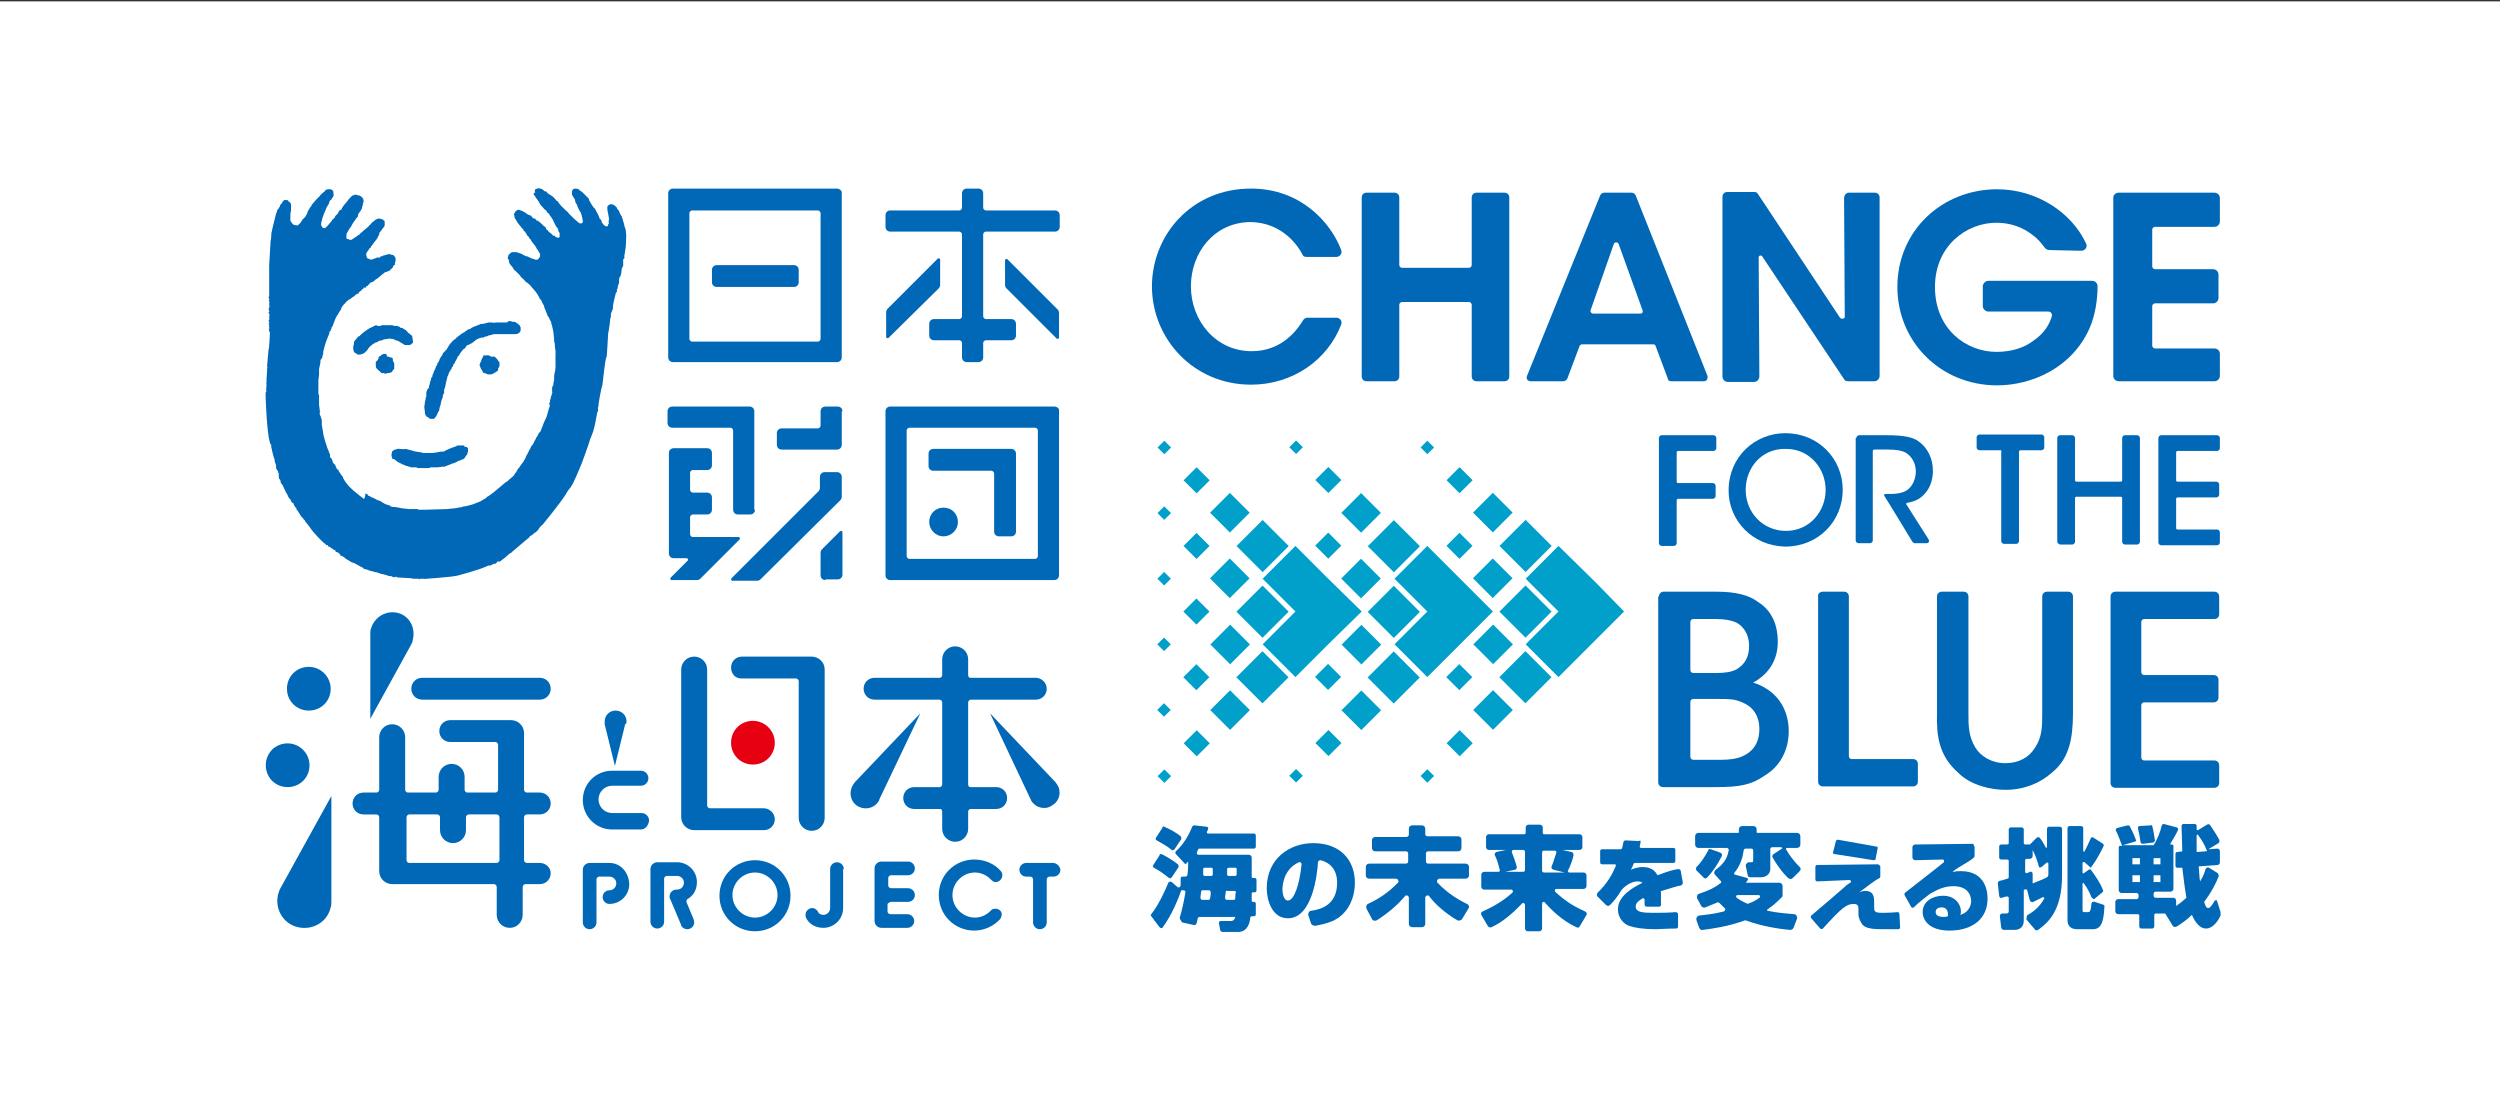 <?xml version="1.0" encoding="utf-8"?>
<!-- Generator: Adobe Illustrator 26.2.1, SVG Export Plug-In . SVG Version: 6.00 Build 0)  -->
<svg version="1.1" xmlns="http://www.w3.org/2000/svg" xmlns:xlink="http://www.w3.org/1999/xlink" x="0px" y="0px"
	 viewBox="0 0 365.9 162.2" style="enable-background:new 0 0 365.9 162.2;" xml:space="preserve">
<rect x="0" y="0" width="365.9" height="162.2" fill="#333333" stroke="none"/>
<style type="text/css">
	.st0{fill:#FFFFFF;}
	.st1{fill:#0068B7;}
	.st2{fill:#E60012;}
	.st3{fill:#00A0CA;}
</style>
<g id="レイヤー_2">
	<rect x="-0.9" y="0.2" class="st0" width="367.8" height="162.9"/>
</g>
<g id="レイヤー_1">
	<g>
		<g>
			<g>
				<g>
					<path class="st1" d="M42,29.3c0,0-0.3-0.1-0.4,0c-0.1,0-0.1,0.1-0.1,0.1s0,0-0.1,0.1c-0.1,0-0.1,0.2-0.1,0.2
						c0,0-0.1,0.1-0.1,0.1L41,30c0,0,0,0,0,0.1c0,0,0,0.1-0.1,0.2c0,0-0.2,0.4-0.3,0.4c0,0.1-0.2,0.6-0.2,0.6c0,0.1-0.1,0.3-0.1,0.4
						c0,0.1-0.5,1.9-0.5,2.1c0,0.1-0.1,0.2-0.1,0.7c0,0.5-0.1,0.7-0.1,0.8c0,0.1-0.2,3.3-0.2,3.5c0,0.2,0,0.3,0,0.4
						c0,0.1,0,0.3,0,0.5c0,0.2,0,3.5,0,3.6c0,0.1-0.2,0.3,0,0.4c0,0,0,0,0,0.1c0,0.1-0.1,0.2,0,0.2c0,0,0,0.1,0,0.1c0,0,0,0.1,0,0.1
						c0.1,0,0,0.1,0,0.2c0,0.1,0,0.1,0,0.2c0,0,0.1,0.3,0,0.4c-0.1,0.1-0.1,0.4,0,0.5c0.1,0.1,0,0.1,0,0.1c0,0-0.2,0.1,0,0.3
						c0.1,0.2,0,0.5,0,0.5s-0.1,0,0,0.1c0.1,0.1,0,0.2,0,0.2c0,0.1,0,0.1,0,0.1c0,0-0.2,0.1,0,0.3c0,0,0,0.2,0,0.2
						c0,0-0.2,0.2,0,0.2c0,0,0,0.1,0,0.2c0,0.1-0.1,0.1,0,0.2c0,0,0.1,0.1,0,0.2c-0.1,0.1-0.1,0.2,0,0.2c0,0,0,0.1,0,0.1
						s-0.1,0.1,0.1,0.2c0,0,0,0.1,0,0.3c0,0.1-0.1,2.2-0.2,2.3c0,0.1-0.2,2.1-0.2,2.3c0,0.2,0,0.2,0,0.2s0.1,0.1,0,0.2l0,0.2
						L39,55.7c0,0,0.1,0.1,0,0.2c0,0.1-0.1,0.2,0,0.2l0,0.5l0,0.1c0,0-0.2,0.1,0,0.2l0,0.1c0,0-0.2,0.1,0,0.2c0,0,0,0.2-0.1,0.2
						c-0.1,0,0.1,3.2,0.1,3.2s0.2,3.7,0.6,4.4c0,0,0,0.1,0.1,0.1c0,0,0,0.2,0,0.3c0,0.1,0.3,1.4,0.5,1.9l0,0.2c0,0,0,0.1,0.1,0.3
						c0,0,0.1,0.2,0.1,0.4c0,0.2,0,0.4,0.1,0.5c0.1,0.1,0.1,0.2,0.2,0.3c0,0.1-0.1,0.2,0.1,0.2c0,0,0,0.3,0,0.5c0,0.2,0,0.4,0.2,0.5
						c0.1,0.1,0,0.4,0.2,0.6c0.2,0.2,0.2,0.3,0.3,0.5c0.1,0.2,0.4,0.9,0.5,1c0.1,0.1,0.1,0.2,0.1,0.2s0,0.1,0.1,0.2
						c0,0.1,0.3,0.4,0.3,0.4c0.1,0.1,0,0.2,0.1,0.2c0.1,0.1,0,0.2,0.1,0.2c0,0,0,0.1,0.1,0.1c0.1,0,0.1,0,0.1,0s0.1,0.2,0.1,0.2
						c0,0,0,0.2,0.1,0.2c0,0,0.1,0.3,0.2,0.3c0,0,0.1,0.1,0.1,0.2c0,0,0,0.2,0.1,0.2c0.1,0,0.1,0.1,0.1,0.1s0.5,0.9,0.7,1
						c0.2,0.2,0.1,0.1,0.1,0.1s0,0.2,0.2,0.2c0,0,0,0.1,0,0.1c0,0,0.2,0.3,0.2,0.3s0.1,0,0.1,0.1c0,0,0.5,0.6,0.6,0.8
						c0.1,0.2,1.6,1.9,2.1,2.2c0,0,0.1,0.1,0.1,0.1c0,0.1,0.2,0.1,0.2,0.1s0.1-0.1,0.1,0c0,0.2,0.1,0.2,0.1,0.2l0.1,0
						c0,0,0.4,0.3,0.4,0.3c0.1,0,0.2,0.1,0.2,0.1c0,0.1,0.1,0.1,0.2,0.1c0.1,0,0.1,0.2,0.1,0.2s0.1,0.1,0.2,0.1
						c0.1,0,0.4,0.2,0.4,0.3c0.1,0,0.1,0,0.1,0.1c0,0,0,0.1,0,0.1c0,0,0.3,0.1,0.3,0.1c0,0,0.4,0.2,0.4,0.3c0.1,0.1,0.2,0.1,0.2,0.1
						c0,0,0.1,0.1,0.1,0.1c0,0,0.4,0.2,0.5,0.3c0.1,0.1,0.3,0.1,0.5,0.2c0.2,0.1,0.4,0.2,0.4,0.2c0,0,0.1,0.1,0.2,0.1
						c0,0,0.1,0,0.1,0.1c0.1,0,0.2,0.1,0.2,0.1s0.3,0.1,0.4,0.2c0.1,0.1,0.2,0.2,0.3,0.2c0.1,0,0.2,0,0.2,0c0,0.1,0.3,0.1,0.3,0.1
						c0,0,0,0.1,0.1,0.1c0.1,0,0.1,0,0.1,0s0.2,0.1,0.3,0.1c0.2,0,0.3,0,0.3,0.1c0,0.1,0.1,0,0.2,0c0.1,0,0.7,0.2,0.9,0.3
						c0.2,0,0.9,0.2,1.1,0.3c0.2,0,0.4,0,0.5,0.1c0.1,0,0.2,0.1,0.3,0.1c0.1,0,0.1-0.1,0.2-0.1c0.1,0,0.1,0,0.2,0.1
						c0.1,0,1.3,0.1,1.7,0.1c0.4,0,0.6,0.1,0.7,0.1c0.1,0,0.1,0,0.2,0c0.1,0,0.6,0,0.6,0s0,0.2,0.2,0c0,0,0,0,0.1,0
						c0.1,0,0.4,0,0.5,0c0,0,0.1,0.1,0.2,0c0,0,0.1,0,0.2,0c0,0,1.1-0.1,1.3-0.1c0.2,0,1.9-0.2,2.1-0.2c0,0,0.9-0.1,1.2-0.2
						c0.3-0.1,3.1-0.8,4.3-1.4c0,0,0.1-0.1,0.2,0c0.1,0,0.3-0.1,0.7-0.3c0,0,0.1,0,0.2,0c0.1,0,0.2-0.2,0.3-0.3c0-0.1,0.2,0,0.3,0
						c0.1,0,0.4-0.3,0.4-0.3s0.2-0.1,0.3-0.2c0.1-0.1,0.7-0.6,0.8-0.7c0,0,0.3-0.1,0.3-0.2l2.6-2.2c0,0,0-0.2,0.2-0.2
						c0.1,0,0.5-0.4,0.5-0.4c0.1,0,0.6-0.4,0.7-0.7c0,0,0.4-0.5,0.5-0.5c0.1-0.1,2.6-3.2,3.3-4.3c0,0,0.2-0.3,0.3-0.5
						c0.1-0.2,0.6-0.8,0.6-0.8c0-0.1,0.1-0.2,0.1-0.2c0.1,0,1.2-2.6,1.4-3.1c0.2-0.5,1.1-3,1.2-3.4c0.1-0.4,0.1-0.3,0.1-0.3
						c0,0,0.5-1.2,0.5-1.4c0.1-0.2,0.5-2.4,0.5-2.4s0-0.1,0.1-0.2c0.1-0.1,0-0.4,0-0.5c0-0.1,0.1-0.3,0.1-0.3s0-0.2,0-0.3
						c0-0.1,0.4-2.4,0.5-2.5c0-0.1,0.1-0.4,0.1-0.6c0-0.2,0.4-3.4,0.5-3.6c0-0.1,0.1-0.2,0.1-0.3c0-0.1,0.2-2.9,0.2-3.3
						c0.1-0.4,0.3-1.8,0.3-2.1c0-0.2,0.1-0.2,0.1-0.3c0,0,0-0.1,0-0.1c0,0,0,0,0-0.1c0,0,0-0.1,0-0.1c0-0.2,0-0.3,0.1-0.4
						c0-0.1,0.2-0.5,0.2-0.5s0-0.2,0-0.4c0-0.1,0.2-1.1,0.3-1.4c0.1-0.3,0.1-0.6,0.2-0.6c0,0,0.1-0.1,0.1-0.2c0-0.1-0.1-0.1,0-0.2
						c0-0.1,0-0.1,0.1-0.2c0-0.1,0-0.1,0-0.2c0.1-0.5,0.2-0.5,0.2-0.6c0-0.1,0-0.4,0-0.5c0-0.2,0.1-0.4,0.2-0.5
						c0.1-0.1,0-0.2,0.1-0.3c0-0.1,0.1-0.7,0.1-0.8c0-0.1,0.2-0.3,0.2-0.4c0-0.2,0-0.7,0-0.9c0-0.1,0.2-0.2,0.2-0.3
						c0-0.1-0.1-0.2,0-0.4c0-0.2,0.2-1,0.2-1.6c0-0.6,0.1-1.3,0-1.7c0-0.4-0.1-0.6-0.1-0.6s0-0.1-0.1-0.2c0-0.2-0.1-0.4-0.1-0.5
						c0-0.1-0.3-0.9-0.3-1c-0.1-0.1-0.4-0.7-0.4-0.8c0-0.1-0.3-0.3-0.3-0.4c0,0,0-0.1-0.1-0.2c0,0-0.1,0-0.1-0.1
						c0,0-0.2-0.2-0.3-0.2c-0.1-0.1-0.2-0.1-0.3-0.1c0,0-0.3-0.1-0.6,0.3c0,0-0.1,0.3,0.1,1.1c0.2,0.9,0.1,0.9,0.1,0.9
						c0,0,0,0,0,0.1c0,0-0.1,0.1,0,0.3c0,0,0.1,0,0,0.1c-0.1,0.1-0.1,0.1-0.1,0.2c0,0,0,0.1-0.1,0.2c-0.1,0.1-0.1,0-0.3,0
						c-0.2-0.1-0.3-0.3-0.5-0.5c-0.1-0.2,0-0.2-0.1-0.3c0-0.1-0.1-0.2-0.2-0.3c-0.1,0-0.1-0.1-0.1-0.2c0-0.1-0.4-0.8-0.5-1
						c-0.1-0.2-0.1-0.3-0.2-0.3c0-0.1-0.1-0.1-0.1-0.1c0,0-0.5-0.7-0.5-0.8c-0.1-0.1-0.2-0.3-0.2-0.4c0-0.1-0.1-0.2-0.1-0.2
						c0,0-0.7-0.7-0.8-0.8c-0.1-0.1-0.1-0.1-0.1-0.1c0,0-0.5-0.3-0.5-0.4c-0.1,0-0.3-0.1-0.4-0.1c-0.1,0-0.4,0-0.5,0.2
						c0,0-0.1,0.1-0.1,0.4c0,0,0,0.1,0,0.2c0,0.1,0.1,0.3,0.2,0.4c0,0.1,0.1,0.2,0.2,0.3c0,0.1,0.1,0.3,0.1,0.4c0,0.1,0,0.1,0,0.1
						c0,0,0.1,0.1,0.2,0.3c0.1,0.2,0.2,0.6,0.3,0.7c0,0.1,0.2,0.4,0.3,0.5c0,0.1,0.2,0.6,0.2,0.7c0,0.1,0.1,0.5,0.1,0.6
						c0,0.1,0,0.2-0.2,0.3c-0.2,0-0.3,0-0.4-0.1c0,0-0.6-0.5-0.7-0.6c-0.1-0.1-0.6-0.6-0.7-0.7c-0.1-0.1-0.3-0.4-0.5-0.5
						c-0.1-0.1-0.6-0.6-0.7-0.7c-0.1-0.1-0.4-0.5-0.4-0.5c0-0.1,0-0.1-0.2-0.2c-0.2-0.1-0.1-0.2-0.2-0.2c-0.1-0.1-0.3-0.4-0.5-0.5
						c-0.2-0.1-0.4-0.3-0.5-0.3c-0.1,0,0-0.1-0.1-0.1c0,0-0.1,0-0.1-0.1c0,0-0.1-0.1-0.1-0.1c0,0-0.1-0.1-0.1-0.1c0,0-0.1,0-0.2,0
						c0,0-0.2-0.2-0.2-0.2c0,0-0.1,0-0.1-0.1c-0.1,0-0.2-0.1-0.3-0.1c-0.1,0-0.3-0.1-0.5,0c-0.2,0.1-0.2,0.1-0.2,0.1s-0.1,0-0.1,0
						c0,0,0,0.1,0,0.2c0,0-0.1,0.1,0,0.2c0.1,0.1,0,0.1-0.1,0.1c0,0-0.1,0.1-0.1,0.2c0,0.1,0.1,0.2,0.2,0.3c0.1,0.1,0,0.1,0.1,0.2
						c0.1,0.1,0.6,0.8,0.6,0.9c0,0.1,0.3,0.4,0.4,0.5c0.1,0.1,0.3,0.4,0.4,0.4c0,0,0.1,0.1,0.1,0.1c0,0,0.1,0,0.1,0.1
						c0,0.1,0,0.1,0.1,0.2c0,0.1,0.1,0,0.1,0.1c0.1,0,0.2,0.1,0.2,0.2c0,0.1,0.4,0.5,0.4,0.6c0.1,0.1,0.2,0.3,0.2,0.4
						c0,0.1,0.1,0,0.1,0.2c0,0,0.1,0.1,0.1,0.2c0,0,0.1,0.1,0.1,0.2c0,0,0.2,0.3,0.3,0.4c0.1,0.1,0.1,0.2,0.1,0.3
						c0,0.1,0.1,0.3,0.2,0.4c0,0.1,0,0.4,0,0.5c0,0.1-0.1,0.2-0.2,0.2c-0.1,0-0.3-0.1-0.3-0.1c0,0-0.1,0-0.1,0c0,0,0-0.1-0.1-0.2
						c0,0-0.2,0-0.2,0c-0.1,0-0.2-0.2-0.2-0.2c0,0-0.4-0.3-0.4-0.3c0-0.1,0-0.1-0.1-0.1c-0.1,0-0.1-0.1-0.1-0.2c0,0-0.1,0-0.2-0.1
						c0,0-0.1-0.1-0.1-0.2c0-0.1-0.2-0.3-0.3-0.3c0,0-0.2-0.2-0.3-0.3c0,0-0.4-0.4-0.5-0.4c0,0,0-0.1-0.1-0.1c0,0-0.1,0-0.1,0
						c0,0-0.2-0.1-0.2-0.2c0,0,0-0.1-0.1-0.1c0,0-0.1,0-0.1,0c-0.1,0-0.2-0.1-0.2-0.1c0,0-0.2-0.2-0.2-0.2c0,0,0-0.1-0.1-0.1
						c0-0.1-0.2-0.1-0.2-0.1s-0.5-0.2-0.5-0.3c0,0-0.1-0.1-0.1-0.1c0,0-0.1,0-0.1,0c0,0-0.3-0.2-0.3-0.2c-0.1,0-0.2,0-0.2-0.1
						c0,0-0.2,0-0.3-0.1c0,0-0.2,0-0.4,0.1c-0.1,0.1-0.2,0.2-0.2,0.2c0,0.1-0.1,0.2-0.1,0.2c0,0-0.1,0.1-0.1,0.2
						c0.1,0.1,0,0.1,0.1,0.2c0,0.1,0,0.4,0.1,0.4c0,0.1,0.1,0.1,0.1,0.1c0,0,0,0.1,0.1,0.2c0,0.1,0.3,0.5,0.4,0.6
						c0.1,0.1,0.3,0.4,0.4,0.5c0.1,0.1,0.2,0.2,0.2,0.2c0,0,0,0.1,0.1,0.2c0,0,0.1,0.1,0.1,0.1c0,0,0.1,0,0.1,0.1
						c0,0,0.1,0.2,0.1,0.2c0.1,0,0.1,0.1,0.1,0.2c0,0,0.2,0.2,0.3,0.3c0.1,0.1,0,0.2,0.1,0.2c0,0,0.1,0.1,0.1,0.1
						c0.1,0,0.1,0.1,0.1,0.1c0,0,0,0.1,0.1,0.2c0,0,0.2,0.3,0.3,0.4c0.1,0.1,0.4,0.5,0.4,0.6c0.1,0.1,0,0.1,0.1,0.2
						c0.1,0,0.1,0,0.1,0.1c0,0,0.2,0.3,0.3,0.5c0.1,0.2,0,0.4,0,0.5c0,0.1-0.2,0.2-0.2,0.3c0,0-0.1,0.1-0.2,0.1c-0.1,0-0.2,0-0.3,0
						c0,0-0.1,0-0.1-0.1c0,0-0.3,0-0.4-0.1c-0.1,0-0.6-0.3-0.7-0.3c-0.1,0-0.2,0-0.3-0.1c-0.1,0-0.5-0.3-0.6-0.3
						c-0.1,0-0.5-0.2-0.7-0.2c-0.2,0-0.4,0-0.5,0c-0.1,0-0.2,0.1-0.3,0.1c0,0-0.1,0.2-0.1,0.2c0,0-0.1,0-0.1,0c0,0-0.1,0.1-0.1,0.2
						c0,0.1,0,0.2-0.1,0.2c0,0.1,0,0.3,0.1,0.3c0,0.1,0.1,0.2,0.1,0.3c0,0.1,0,0.2,0,0.2c0,0,0.1,0.1,0.1,0.2c0,0,0.3,0.4,0.4,0.5
						c0.1,0.1,0.1,0.1,0.1,0.2c0,0,0.2,0.3,0.3,0.3c0.1,0.1,0.5,0.5,0.6,0.6c0.1,0.1,0.2,0.2,0.2,0.3c0.1,0.1,0.6,0.5,0.7,0.7
						c0.2,0.1,0.8,0.6,0.9,0.8c0.1,0.1,0.5,0.6,0.6,0.7c0.1,0.1,0.4,0.6,0.5,0.8c0.1,0.2,0.1,0.3,0.2,0.3c0,0.1,0.1,0.1,0.1,0.1
						c0,0.1,0.3,0.7,0.4,0.8c0,0.1,0.1,0.3,0.1,0.4c0,0,0.1,0.2,0.1,0.2c0,0.1,0.3,0.7,0.3,0.8c0,0.1,0.1,0.2,0.1,0.2
						c0,0,0.1,0.1,0.1,0.1c0,0,0.2,0.5,0.3,0.6c0.1,0.2,0.1,0.3,0.1,0.4c0,0.1,0.1,0.2,0.1,0.3c0,0.1,0.2,0.8,0.2,1
						c0,0.2,0.1,0.9,0.1,1c0,0.1,0,0.3,0,0.3c0,0.1,0.1,0.2,0.1,0.3c0,0.1,0,0.8,0.1,0.9c0,0.1,0,1,0,1.1c0,0.1,0,0.1,0,0.1
						c0,0-0.1,0.1,0,0.1c0,0,0,0.1,0,0.2c0,0,0,0.8,0,0.9c0,0.1,0,0.6-0.1,0.8c0,0.1-0.1,0.5-0.1,0.6c0,0.1,0,0.1,0,0.2
						c0,0.1,0,0.4,0,0.4c0,0.1-0.1,0.3-0.1,0.4c0,0.1,0,0.3,0,0.3c0,0.1-0.1,0.1-0.1,0.2c0,0,0,0.1-0.1,0.1c0,0,0,0.1,0,0.2
						c0.1,0,0,0.1,0,0.1c0,0-0.1,0.1,0,0.2c0.1,0.1,0,0.1,0,0.1c0,0-0.1,0.1,0,0.1c0.1,0.1,0,0.2,0,0.2c0,0-0.1,0-0.1,0
						c0,0,0.1,0.1,0.1,0.1c0,0.1,0,0.1,0,0.1c0,0-0.1,0.1-0.1,0.1c0,0,0,0,0,0.1c0,0.1,0,0.1,0,0.1c0,0-0.1,0-0.1,0.1
						c0,0,0,0.1,0,0.1c0,0,0,0.1,0,0.1c0,0,0,0.1,0,0.1c0,0-0.1,0-0.1,0.1c0,0.1,0,0.2,0,0.3c0,0.1,0,0.1,0,0.1c0,0,0,0-0.1,0
						c0,0,0,0.1,0,0.1c0,0,0,0.1,0,0.2c0,0.1,0,0.1,0.1,0.1c0,0,0,0.1,0,0.1c0,0-0.1,0-0.1,0.1c0,0,0,0.2,0,0.2c0,0-0.1,0.1-0.1,0.1
						c0,0,0,0,0,0.1c0,0,0,0.1,0,0.1c0,0,0,0.1-0.1,0.1c0,0-0.1,0,0,0.1c0.1,0,0,0.1,0,0.1c0,0-0.1,0.3-0.1,0.3
						c0,0.1-0.2,0.7-0.3,0.8c-0.1,0.2-0.4,0.9-0.4,1c-0.1,0.1-0.2,0.6-0.3,0.7c0,0.1-0.1,0.2-0.2,0.2c0,0-0.3,0.7-0.4,0.7
						c0,0.1-0.3,0.6-0.3,0.6c0,0.1-0.1,0.2-0.1,0.2c0,0.1-0.1,0.2-0.1,0.2c0,0.1-0.3,0.3-0.3,0.4c0,0.1-0.1,0.2-0.1,0.2
						c0,0.1,0,0.1,0,0.1c0,0,0,0-0.1,0.1c0,0-0.1,0.2-0.1,0.2c0,0.1-0.2,0.3-0.2,0.4c0,0,0,0.1-0.1,0.2c0,0-0.1,0.1-0.1,0.1
						c0,0,0,0.1,0,0.1c0,0-0.1,0.2-0.1,0.2c0,0.1,0,0.1-0.1,0.2c0,0.1-0.5,0.8-0.6,0.9c-0.1,0.1-0.2,0.4-0.3,0.4
						c0,0-0.3,0.4-0.3,0.5c0,0.1-0.3,0.3-0.3,0.4c0,0.1-0.1,0.1-0.1,0.2c0,0-0.6,0.5-0.7,0.6c0,0-0.2,0.2-0.2,0.2
						c0,0-0.1,0.1-0.2,0.1c0,0-1.7,1.4-1.8,1.5c-0.1,0.1-0.9,0.7-1,0.7c-0.1,0.1-0.1,0.1-0.2,0.2c-0.1,0.1-0.4,0.2-0.5,0.3
						c-0.1,0.1-0.8,0.4-0.9,0.4c-0.1,0.1-1.1,0.4-1.2,0.4c-0.1,0-0.4,0.1-0.4,0.1c-0.1,0-0.1,0-0.2,0c-0.1,0-0.2,0.1-0.3,0.1
						c-0.1,0-1,0.2-1.2,0.2c-0.2,0-0.9,0.1-1,0.1c-0.1,0-3.2,0.1-3.4,0.1c-0.2,0-0.6,0-0.7,0c-0.1,0-0.1-0.1-0.2-0.1
						c0,0-1.1,0-1.2,0c-0.1,0-0.8-0.1-1-0.1c-0.1,0-0.4-0.1-0.5-0.1c-0.1,0-0.4-0.1-0.6-0.1c-0.1,0-0.5,0-0.6-0.1
						c-0.1,0-0.1-0.1-0.1-0.1c-0.1,0-0.2-0.1-0.3-0.1c-0.1,0-0.6-0.2-0.7-0.3c-0.1,0-0.4-0.3-0.5-0.3c-0.1,0-0.2-0.1-0.3-0.1
						c-0.1,0-0.5-0.3-0.6-0.3c-0.1,0-0.2-0.1-0.2-0.1c-0.1,0-0.3-0.1-0.4-0.2c-0.1,0-0.3-0.1-0.3-0.2c0,0,0-0.1-0.1-0.1
						c0,0-0.2-0.1-0.2-0.1S53.4,73,53.3,73c-0.1,0-0.2-0.1-0.2-0.1c0,0-0.9-0.7-1-0.8c-0.2-0.1-1-0.9-1.1-1c-0.1-0.1-0.7-0.9-0.7-1
						c-0.1-0.1-0.1-0.2-0.1-0.2c0,0,0-0.1-0.1-0.2C50,69.6,49.6,69,49.6,69c0,0,0-0.2-0.1-0.2c0,0-0.1-0.1-0.2-0.2
						c0,0-0.1-0.1-0.1-0.2c0-0.1-0.1-0.1-0.1-0.2c0-0.1,0-0.2-0.1-0.2c0,0-0.1-0.1-0.1-0.1c0,0-0.1-0.1-0.1-0.1c0,0-0.1-0.1-0.1-0.2
						c0-0.1-0.1-0.2-0.1-0.3c0-0.1-0.1-0.2-0.2-0.3c-0.1-0.1-0.1-0.1-0.1-0.2c0-0.1,0-0.2,0-0.3c0,0-0.1-0.2-0.1-0.2
						c0-0.1-0.4-0.9-0.4-1.1c-0.1-0.2-0.5-1.6-0.5-1.8c0-0.2-0.2-1.1-0.2-1.2c0-0.1,0-0.2,0-0.3c0,0,0-0.3,0-0.4
						c0-0.1-0.1-0.2-0.1-0.3c0,0,0-0.2-0.1-0.3c0-0.1-0.1-0.2-0.1-0.2c0,0,0-0.4,0-0.4s0.1,0,0.1,0c0,0-0.1-0.1-0.1-0.1s0-0.1,0-0.2
						c0-0.1-0.1-0.6-0.1-0.7c0-0.1,0-1.1,0-1.1c0,0,0-0.1,0-0.1c0,0,0-0.2,0-0.2c0-0.1-0.1-0.2-0.1-0.3c0-0.1,0-0.4,0-0.4
						c0,0,0-1.3,0-1.5c0-0.2,0.1-0.8,0.1-0.8c0,0,0-0.1,0-0.1c0,0,0,0,0-0.1c0-0.1,0-0.6,0-0.7c0-0.1,0.2-0.8,0.2-1
						c0-0.2,0-0.4,0.1-0.4c0-0.1,0.1,0,0.1-0.2c0,0,0.1-0.1,0.1-0.2c0-0.1,0-0.2,0-0.2s0,0,0.1-0.1c0-0.1,0-0.3,0-0.4
						c0-0.1,0.4-1.5,0.5-1.7c0.1-0.2,0.3-0.8,0.4-1c0-0.2,0-0.3,0.1-0.3c0-0.1,0.1-0.1,0.1-0.1c0.1,0,0-0.1,0-0.1
						c0,0,0.1-0.2,0.1-0.2c0.1,0,0-0.1,0-0.1c0,0,0.1-0.2,0.1-0.2s0.1,0,0.1-0.1c0-0.1,0.3-0.8,0.3-0.8c0-0.1,0.3-0.7,0.4-0.8
						c0.1-0.1,0.2-0.4,0.3-0.5c0.1-0.1,0.3-0.5,0.3-0.6c0.1-0.1,0.3-0.5,0.5-0.6c0.1-0.1,0.3-0.4,0.4-0.4c0.1-0.1,0.2-0.2,0.3-0.2
						c0,0,0.3-0.2,0.4-0.3c0.1,0,0.4-0.3,0.4-0.3s0.2-0.2,0.3-0.2c0.1,0,0.2,0,0.2-0.1c0,0,0-0.1,0-0.1c0.1,0,0.2-0.2,0.2-0.2
						c0.1,0,0.1,0,0.2,0c0,0-0.1-0.1,0-0.2c0.2,0,0.3-0.2,0.3-0.2s0-0.1,0-0.1c0,0,0.2,0,0.2,0c0.1,0,0.1,0,0.2,0
						c0-0.1-0.1-0.2,0-0.2c0.1,0,0.2,0,0.3-0.2c0.1-0.1,0.1,0,0.1-0.1c0.1,0,0.1-0.2,0.2-0.2c0.1,0,0.1-0.1,0.2-0.1
						c0.1,0,0.1,0,0.2-0.1c0,0,0,0,0.1,0c0,0,0,0,0.1-0.1c0-0.1,0.1-0.1,0.2-0.2c0.1,0,0.8-0.6,0.9-0.7c0.1-0.1,0.5-0.4,0.6-0.4
						c0,0,0.1,0,0.1,0c0,0,0.1-0.1,0.2-0.1c0.1,0,0.1,0,0.1,0s0-0.1,0.1-0.1c0.1,0,0.1,0,0.1,0c0,0,0-0.1,0.1-0.2
						c0.1,0,0.2-0.2,0.2-0.2c0.1,0,0.1,0,0.1,0c0,0,0-0.1,0-0.2c0,0,0.2-0.2,0.2-0.2c0.1,0,0.1-0.1,0.1-0.1c0,0,0-0.1,0-0.2
						c0-0.1,0.1-0.2,0.1-0.4c0-0.2,0-0.4-0.1-0.5c-0.1-0.1-0.2-0.3-0.4-0.3c-0.2,0-0.3-0.1-0.3-0.1c0,0,0,0-0.1,0
						c-0.1,0-0.1,0-0.1,0c-0.1,0-0.3,0.1-0.4,0.1c-0.1,0-0.3,0.1-0.3,0.1c0,0-0.1,0-0.1,0c-0.1,0-0.1,0.1-0.1,0.1c0,0-0.2,0-0.2,0
						c-0.1,0-0.1,0-0.1,0.1c0,0-0.1,0.1-0.1,0.1c0,0-0.3,0-0.4,0c-0.1,0-0.2,0.1-0.2,0.1c0,0-0.2,0-0.3,0.1c-0.1,0-0.2,0.1-0.3,0.1
						c-0.1,0-0.2,0-0.4-0.1c-0.2-0.1-0.3-0.1-0.3-0.2c0,0-0.1-0.3-0.1-0.4c0-0.1,0-0.1,0-0.1c0,0,0-0.1,0-0.1c0,0,0.1-0.2,0.2-0.3
						c0-0.1,0.2-0.2,0.2-0.3c0.1-0.1,0-0.2,0.2-0.2c0.1-0.1,0.1-0.2,0.1-0.2s0-0.1,0.1-0.1c0,0,0.4-0.6,0.5-0.7
						c0.1-0.1,0.4-0.5,0.4-0.6c0.1-0.1,0-0.1,0.1-0.2c0.1-0.1,0.1-0.1,0.1-0.2c0,0,0-0.1,0-0.2c0,0,0,0,0.1-0.1
						c0.1-0.1,0.2-0.3,0.3-0.4c0.1-0.1,0.2-0.3,0.3-0.4c0.1-0.1,0.1-0.2,0.1-0.3c0-0.1,0-0.1,0-0.2c0,0,0-0.1,0-0.2
						c0,0,0-0.2-0.1-0.2c-0.1-0.1-0.2-0.2-0.3-0.2c-0.2-0.1-0.4-0.1-0.5-0.1c-0.2,0-0.2,0.1-0.3,0.1c-0.1,0-0.3,0.2-0.4,0.3
						c-0.1,0-0.5,0.4-0.5,0.5c-0.1,0-0.1,0.1-0.2,0.1c0,0,0,0.1,0,0.1c0,0-0.5,0.4-0.6,0.5c-0.1,0.1-0.4,0.3-0.4,0.4
						c-0.1,0-0.1,0-0.2,0.1c-0.1,0.1-0.2,0.2-0.2,0.3c0,0-0.1,0-0.1,0c0,0-0.1-0.1-0.1,0c0,0.1-0.2,0.2-0.2,0.2c0,0-0.6,0.4-0.6,0.4
						c0,0-0.1,0.1-0.2,0.1c-0.1,0-0.3,0-0.3,0c0,0-0.1-0.2-0.1-0.1c0,0,0,0,0,0c-0.1,0-0.1,0-0.2,0c0,0-0.1-0.1-0.1-0.2
						c0-0.1,0-0.2,0-0.4c0-0.1,0-0.2,0.1-0.3c0-0.1,0.2-0.3,0.2-0.4c0.1-0.1,0.2-0.3,0.2-0.3c0,0,0-0.1,0.1-0.1c0,0,0.1-0.1,0.1-0.2
						c0.1-0.1,0.2-0.4,0.3-0.5c0.1-0.1,0.1-0.2,0.2-0.3c0.1,0,0.1-0.1,0.1-0.1c0-0.1,0.2-0.3,0.3-0.4c0.1-0.1,0.1-0.2,0.1-0.3
						c0-0.1,0.1-0.3,0.2-0.4c0.1-0.1,0.3-0.4,0.3-0.5c0.1-0.1,0.1-0.1,0.1-0.2c0,0,0-0.2,0-0.2c0,0,0.1-0.1,0.1-0.1
						c0-0.1,0-0.2,0-0.3c0,0,0.1-0.1,0.1-0.2c0-0.1,0-0.2,0-0.3c0-0.1-0.1-0.3-0.2-0.4c-0.1-0.1-0.2-0.2-0.5-0.3
						c-0.2,0-0.4-0.1-0.4-0.1s-0.1,0-0.2,0c-0.1,0.1-0.1,0.1-0.2,0.1c-0.1,0-0.1,0-0.2,0.1c0,0-0.4,0.4-0.5,0.5
						c0,0.1-0.1,0.1-0.2,0.3c-0.1,0.1-0.7,0.8-0.7,0.9c0,0-0.1,0.1-0.1,0.2c0,0.1,0,0.1-0.1,0.1c0,0.1-0.1,0-0.2,0.1
						c-0.1,0.1-0.2,0.3-0.2,0.4c0,0-0.4,0.4-0.4,0.4c0,0.1-0.1,0.1-0.1,0.2c0,0.1-0.3,0.3-0.4,0.4c0,0.1,0,0.1-0.1,0.2
						c0,0-0.5,0.6-0.6,0.7c-0.1,0.1-0.3,0.3-0.4,0.3c-0.1,0-0.2,0-0.3-0.1c-0.1-0.1-0.2-0.3-0.2-0.4c0-0.1,0-0.4,0.1-0.6
						c0-0.2,0.3-0.9,0.3-1c0.1-0.1,0.4-1,0.5-1.1c0.1-0.1,0.1-0.2,0.2-0.3c0-0.1,0.1-0.2,0.1-0.3c0-0.1,0.1-0.3,0.2-0.3
						c0,0,0.1,0,0.1-0.1c0-0.1,0.2-0.3,0.2-0.3s0.1-0.2,0.1-0.2c0-0.1,0.1-0.2,0-0.3c0-0.1,0-0.1,0-0.2c0,0,0-0.2-0.1-0.3
						c-0.1-0.1-0.2-0.2-0.5-0.2c-0.4,0-0.4,0.1-0.5,0.1c-0.1,0-0.1,0.1-0.1,0.1c0,0.1-0.2,0.2-0.2,0.2c-0.1,0.1-0.6,0.5-0.6,0.6
						c-0.1,0.1-0.3,0.3-0.4,0.4c0,0-0.1,0.1-0.1,0.1c0,0-0.5,0.6-0.6,0.7c-0.1,0.1-0.1,0.2-0.1,0.2c0,0-0.4,0.5-0.4,0.6
						C45.2,30.7,45,31,45,31c0,0.1,0,0.1,0,0.1c0,0.1,0,0.1-0.1,0.2c0,0.1-0.3,0.6-0.4,0.6c0,0.1,0,0.1-0.1,0.1c0,0-0.1,0.1-0.1,0.1
						c0,0-0.3,0.5-0.4,0.6c-0.1,0.1-0.3,0.3-0.4,0.3c-0.1,0-0.4-0.1-0.5-0.1c-0.1,0-0.3-0.3-0.3-0.3c-0.1-0.1-0.1-0.2-0.2-0.3
						c0,0,0-0.1,0-0.2c0-0.1,0-0.2,0-0.2c0-0.1,0-0.2,0-0.3c0-0.1,0-0.6,0.1-0.7c0-0.2,0-0.5,0-0.5c0-0.1,0-0.1,0-0.1
						c0,0,0-0.2,0-0.2c0,0,0-0.1,0-0.1c0,0,0-0.1,0-0.1c0-0.1-0.1-0.1-0.1-0.2c0-0.1-0.2-0.2-0.3-0.2C42.2,29.3,42.2,29.3,42,29.3z"
						/>
					<path class="st1" d="M55,47.6c0,0-0.8,0.4-0.8,0.4c-0.1,0-0.1,0-0.2,0.1c0,0-0.5,0.3-0.6,0.4c-0.1,0.1-0.4,0.3-0.5,0.4
						c-0.1,0.1-0.1,0.1-0.2,0.2c0,0,0,0.1-0.1,0.1c-0.1,0-0.1,0-0.2,0.1c-0.1,0.1-0.4,0.5-0.5,0.6c-0.1,0.1-0.1,0.3-0.1,0.3
						c0,0,0,0.1,0,0.2c0,0-0.1,0.2-0.1,0.3c0,0.1,0,0.2,0,0.4c0,0.1,0.1,0.4,0.2,0.5c0.1,0.1,0.1,0.1,0.2,0.1c0.1,0,0.1,0.1,0.1,0.1
						c0,0,0.1,0.1,0.2,0.1c0.1,0,0.2,0,0.3,0c0.1,0,0.2-0.1,0.3-0.1c0.1,0,0.3-0.1,0.4-0.2c0.1-0.1,0.1-0.1,0.2-0.2
						c0.1-0.1,0.3-0.3,0.3-0.4c0.1-0.1,0.3-0.4,0.4-0.4c0.1-0.1,0.3-0.3,0.4-0.3c0.1-0.1,0.3-0.2,0.4-0.2c0.1,0,0.2-0.1,0.2-0.1
						c0.1-0.1,0.5-0.2,0.6-0.2c0.1,0,0.1,0,0.2-0.1c0.1,0,0.4-0.1,0.6-0.1c0.2,0,0.4-0.1,0.6,0c0.2,0,0.3,0,0.4,0.1
						c0.1,0,0.1,0.1,0.2,0.1c0.1,0,0.2,0,0.3,0.1c0.1,0,0.3,0.1,0.4,0.2c0.1,0.1,0.4,0.2,0.5,0.3c0.1,0.1,0.1,0.1,0.3,0.1
						c0.1,0,0.4,0,0.5,0c0.1,0,0.3-0.1,0.5-0.3c0,0,0.1,0,0-0.5c-0.1-0.5,0-0.4-0.1-0.5c-0.1-0.2-0.1-0.2-0.2-0.2
						c-0.1-0.1-0.3-0.3-0.4-0.3c0-0.1-0.1-0.1-0.1-0.2c-0.1,0-0.2-0.2-0.2-0.2c0,0-0.1,0-0.1,0c0,0,0-0.1-0.1-0.1
						c-0.1,0-0.2-0.1-0.2-0.1c0,0,0-0.1-0.1-0.1c-0.1,0-0.1,0-0.2,0c-0.1,0-0.2-0.2-0.3-0.2c-0.1,0-0.1,0-0.1,0c0,0-0.1-0.1-0.1-0.1
						c-0.1,0-0.4,0-0.5,0c-0.1,0-0.2-0.1-0.3-0.1c-0.1,0-0.5,0-0.6,0c-0.1,0-0.2,0-0.2,0c-0.1,0-0.6,0-0.7,0c-0.1,0-0.1,0.1-0.2,0.1
						c-0.1,0-0.4,0-0.5,0C55.2,47.6,55.1,47.6,55,47.6z"/>
					<path class="st1" d="M56.5,51.8c0,0-0.2,0-0.3,0c-0.1,0-0.2,0.1-0.3,0.1c-0.1,0-0.1,0.1-0.1,0.1c0,0-0.1,0.1-0.1,0.1
						c0,0-0.1,0-0.2,0.1c0,0-0.1,0.1-0.1,0.2c0,0.1-0.1,0.3-0.2,0.4C55.1,52.9,55,52.9,55,53c0,0.1,0,0.3,0,0.4c0,0.1,0,0.4,0.1,0.5
						c0.1,0.1,0.2,0.2,0.3,0.3c0.1,0.1,0.3,0.2,0.3,0.3c0.1,0,0.1,0,0.1,0.1c0.1,0,0.1,0,0.2,0c0.1,0,0.1,0,0.2,0
						c0,0,0.1,0.1,0.2,0.1c0.1,0,0.2-0.1,0.3-0.1c0.1,0,0.1,0,0.2,0c0.1,0,0.1,0,0.1,0c0,0,0.1-0.1,0.2-0.1c0.1,0,0.1,0,0.2-0.1
						c0-0.1,0.1-0.2,0.1-0.2c0,0,0.1-0.1,0.1-0.1c0,0,0.1-0.1,0.1-0.2c0,0,0-0.1,0-0.1c0,0,0-0.2,0-0.3c0-0.1,0-0.2,0-0.3
						c0-0.1-0.1-0.2-0.1-0.2c0-0.1-0.1-0.1-0.1-0.2c0,0,0-0.1,0-0.2c0-0.1,0-0.2-0.1-0.2c-0.1-0.1-0.2-0.1-0.3-0.1
						c-0.1,0-0.2-0.1-0.3-0.1c-0.1,0-0.2-0.1-0.2-0.1C56.6,51.8,56.5,51.8,56.5,51.8C56.5,51.8,56.5,51.8,56.5,51.8z"/>
					<path class="st1" d="M74.2,47.2c0,0-0.3,0-0.4,0c-0.1,0-0.8,0-0.9,0c-0.1,0-0.2,0-0.2,0c0,0-0.1,0-0.2,0c-0.1,0.1-0.3,0-0.5,0
						c-0.1,0-0.3,0-0.3,0c0,0-0.1,0-0.2,0c-0.1,0-0.7,0.2-0.8,0.2c-0.1,0-0.1,0-0.2,0c-0.1,0-0.2,0-0.3,0.1c-0.1,0-0.7,0.3-0.8,0.3
						c-0.1,0.1-0.2,0-0.2,0.1C69,48,68.9,48,68.9,48.1c0,0-0.2,0.1-0.3,0.1c-0.1,0-0.1,0-0.2,0.1c-0.1,0.1-0.3,0.2-0.3,0.2
						c0,0-0.1,0.1-0.1,0.1c0,0-0.4,0.2-0.5,0.3c-0.1,0.1-0.3,0.2-0.4,0.3c-0.1,0-0.4,0.4-0.6,0.5c-0.1,0.1-0.4,0.3-0.4,0.4
						c-0.1,0.1-0.2,0.2-0.2,0.2c0,0-0.1,0-0.1,0.1c0,0,0.1,0.1,0,0.1c-0.1,0-0.1,0-0.1,0.1c0,0-0.1,0.1-0.1,0.2c0,0-0.2,0.2-0.2,0.3
						c0,0.1-0.1,0.1-0.1,0.1c0,0-0.1,0-0.1,0.1c0,0.1,0,0.1-0.1,0.1c0,0-0.1,0.2-0.2,0.2c0,0-0.1,0.1-0.1,0.2c0,0,0,0.1-0.1,0.2
						c-0.1,0.1-0.4,0.6-0.4,0.7c0,0.1-0.1,0.2-0.1,0.2c0,0,0,0.1-0.1,0.2c-0.1,0-0.1,0.1-0.1,0.1c0,0,0,0.1,0,0.2
						c0,0.1-0.1,0.1-0.1,0.1c0,0-0.1,0.1-0.1,0.2c0,0.1-0.1,0.2-0.1,0.3c0,0.1-0.1,0.1-0.1,0.1c0,0,0,0.1,0,0.1
						c0,0.1-0.1,0.1-0.1,0.1c0,0.1,0,0.1,0,0.2c0,0-0.1,0.1-0.1,0.2c-0.1,0.1-0.1,0.2-0.1,0.3c0,0.1,0,0.1-0.1,0.2
						c-0.1,0.1-0.1,0.1-0.1,0.3c-0.1,0.1-0.2,0.8-0.3,1c0,0.2,0,0.3-0.1,0.3c0,0.1-0.1,0.1-0.1,0.1c0,0.1-0.1,0.2-0.1,0.2
						c0,0,0,0.1,0,0.1c0,0-0.1,0.1-0.1,0.2c0,0,0,0.2,0,0.3c0,0.1,0,0.2,0,0.3c0,0.1-0.1,0.2-0.1,0.2c0,0,0,0.1,0,0.2
						c0,0.1-0.1,0.4-0.1,0.4c0,0.1-0.1,0.7-0.1,0.8c0,0.1,0.1,0.6,0.1,0.8c0,0.2,0,0.2,0,0.2c0,0,0.1,0.1,0.1,0.1c0,0-0.1,0.1,0,0.1
						c0,0,0.1,0,0.1,0.1c0,0.1,0.1,0.1,0.1,0.1c0.1,0,0.2,0.1,0.3,0.2c0.1,0,0.1,0.1,0.2,0.1c0.1,0,0.1,0,0.2,0c0.1,0,0.1,0,0.2,0
						c0.1,0,0.3-0.1,0.3-0.2c0.1-0.1,0.1-0.2,0.2-0.3c0.1-0.1,0.1-0.3,0.2-0.4c0-0.1,0.1-0.2,0.1-0.2c0.1-0.1,0.1-0.2,0.1-0.3
						c0-0.1,0.1-0.5,0.2-0.7c0-0.2,0.1-0.5,0.1-0.5c0-0.1,0.1-0.3,0.1-0.3c0,0,0-0.1,0.1-0.2c0-0.2,0-0.4,0.1-0.5
						c0-0.1,0.1-0.1,0.1-0.2c0-0.1,0-0.3,0-0.4c0-0.1,0.2-0.5,0.2-0.7c0-0.1,0.1-0.4,0.1-0.5c0-0.1,0.2-0.7,0.2-0.8
						c0-0.1,0.1-0.1,0.1-0.2c0-0.1,0.1-0.2,0.1-0.3c0-0.1,0.1-0.2,0.2-0.3c0-0.1,0-0.2,0.1-0.2c0.1-0.1,0.1-0.1,0.1-0.2
						c0-0.1,0.1-0.2,0.2-0.3c0-0.1,0.1-0.4,0.2-0.4c0.1-0.1,0.1-0.1,0.1-0.2c0,0,0-0.1,0.1-0.2c0,0,0.1-0.1,0.1-0.2
						c0,0,0.1-0.1,0.1-0.2c0,0,0.1-0.1,0.1-0.2c0,0,0-0.1,0.1-0.1c0,0,0.1-0.1,0.1-0.1c0-0.1,0.1-0.1,0.1-0.2c0,0,0.1-0.2,0.2-0.3
						c0.1-0.1,0.2-0.2,0.2-0.3c0.1,0,0.1-0.1,0.1-0.1c0,0,0.1,0,0.1,0c0,0,0,0,0.1-0.1c0.1-0.1,0.2-0.2,0.2-0.3
						c0.1-0.1,0.2-0.2,0.2-0.2c0.1,0,0,0,0.1,0c0.1,0,0.1-0.1,0.2-0.1c0.1,0,0.1-0.1,0.2-0.1c0.1,0,0.6-0.4,0.7-0.5
						c0.1-0.1,0.5-0.3,0.6-0.3c0.1,0,0.2-0.1,0.3-0.1c0.1,0,0.1,0,0.1,0c0.1,0,0.1,0,0.2,0c0,0,0.1-0.1,0.1-0.1
						c0.1,0,0.5-0.1,0.6-0.2c0.2,0,0.7-0.2,0.9-0.2c0.2,0,0.6,0,0.7,0c0.1,0,0,0,0.1,0c0,0,0.5,0,0.6,0c0.1,0,0.6,0,0.7,0
						c0.1,0,0.1,0,0.2,0c0,0,0.1,0,0.2,0c0.1,0,0.4,0,0.6,0c0.2,0,0.4-0.1,0.5-0.2c0.1-0.1,0.2-0.3,0.2-0.3c0,0,0-0.1,0-0.1
						c0,0,0-0.1,0-0.1c0,0,0-0.3,0-0.3c0,0-0.1-0.1-0.1-0.2c-0.1-0.1-0.1-0.2-0.2-0.2c0,0-0.2-0.2-0.2-0.2c-0.1,0-0.1,0-0.2-0.1
						c0,0-0.1-0.1-0.1-0.1c0,0-0.1,0-0.1,0c0,0-0.2,0-0.3,0c-0.1,0-0.2-0.1-0.2-0.1c0,0-0.1,0-0.2,0c0,0,0,0-0.1,0
						c-0.1,0-0.1,0-0.1,0C74.3,47.2,74.2,47.2,74.2,47.2z"/>
					<path class="st1" d="M70.8,52c0,0-0.1,0.1-0.1,0.2c0,0.1-0.1,0.1-0.1,0.2c0,0-0.1,0.1-0.1,0.2c0,0.1-0.1,0.2-0.1,0.3
						c0,0-0.1,0.1-0.1,0.2c0,0-0.1,0.2-0.1,0.2c0,0.1,0,0.3,0.1,0.4c0,0.1,0.1,0.2,0.1,0.3c0.1,0.1,0,0.1,0.1,0.1
						c0,0,0.1,0.1,0.1,0.2c0,0.1,0.1,0.1,0.1,0.2c0,0,0,0,0.1,0.1c0,0,0.1,0,0.2,0c0,0,0.1,0.1,0.2,0.1c0,0,0.2,0.1,0.2,0.1
						c0,0,0.1,0,0.1,0c0,0,0.2,0,0.3,0c0.1,0,0.2,0,0.3-0.1c0.1,0,0.2-0.1,0.2-0.1c0.1,0,0.1-0.1,0.2-0.1c0.1,0,0.1-0.1,0.1-0.1
						c0.1,0,0.1,0,0.2-0.1c0,0,0.1-0.1,0.1-0.1c0,0,0-0.2,0-0.2c0,0,0-0.1,0.1-0.2c0-0.1,0.1-0.2,0.1-0.2c0,0,0-0.1,0-0.1
						c0,0,0.1-0.1,0-0.1c0,0,0-0.1,0-0.1c0,0,0-0.1,0-0.2c0-0.1,0-0.1-0.1-0.2c0,0-0.1-0.1-0.1-0.1c0-0.1-0.1-0.1-0.1-0.2
						c0,0-0.3-0.3-0.3-0.3c0,0-0.1-0.1-0.1-0.1c0,0-0.1,0-0.2,0c0,0,0,0-0.1,0c-0.1,0-0.1,0-0.2,0c-0.1,0-0.1-0.1-0.2-0.1
						c-0.1,0-0.1-0.1-0.2-0.1c-0.1,0-0.1,0-0.2,0c-0.1,0-0.2,0-0.2,0c0,0-0.1,0.1-0.2,0.1C71,51.9,70.9,51.9,70.8,52z"/>
					<path class="st1" d="M58.5,65.7c0,0-0.4,0-0.4,0c-0.1,0-0.1,0.1-0.1,0.1c0,0-0.2,0-0.2,0c-0.1,0-0.2,0.1-0.3,0.2
						c-0.1,0-0.1,0.1-0.1,0.1c0,0-0.1,0.3-0.1,0.5c0,0.2,0.1,0.4,0.1,0.4c0,0.1,0,0.1,0,0.1c0,0,0.1,0.1,0.1,0.1c0.1,0,0.1,0,0.2,0
						c0.1,0,0.1,0.1,0.1,0.1c0,0,0.3,0.2,0.4,0.3c0.2,0.1,0.4,0.2,0.6,0.3c0.2,0.1,0.4,0.2,0.5,0.2c0.1,0,0.1,0.1,0.1,0.1
						c0.1,0,0.2,0,0.2,0c0.1,0,0.2,0.1,0.2,0.1c0.1,0,0.1,0,0.2,0c0.1,0,0,0.1,0.1,0.1c0.1,0,0.3,0,0.4,0c0.1,0,0.3,0,0.4,0
						c0.1,0,0.1,0,0.2,0.1c0.1,0,1.1,0,1.3,0c0.2,0,0.3,0,0.4,0c0.1,0,0.2-0.1,0.2-0.1c0.1,0,0.2,0,0.3,0c0.1,0,0.1,0,0.2,0
						c0.1,0,0.1,0,0.2,0c0.1,0,0.1,0,0.1,0c0.1,0,0.2,0,0.2,0c0.1,0,0.7-0.1,0.8-0.1c0.1,0,0.3,0,0.3,0c0,0,0.1-0.1,0.2-0.1
						c0.1,0,0.1,0,0.2-0.1c0,0,0.2,0,0.3-0.1c0.1,0,0.4-0.2,0.6-0.2c0.2-0.1,0.5-0.2,0.6-0.3c0.2-0.1,0.2-0.1,0.3-0.1
						c0.1,0,0.1,0,0.2-0.1c0.1,0,0.2-0.1,0.3-0.1c0.1,0,0.2-0.2,0.3-0.3c0-0.1,0.2-0.3,0.2-0.3c0,0,0.1-0.1,0.1-0.1
						c0-0.1,0-0.2,0-0.2c0,0,0.1-0.1,0.1-0.2c0-0.1,0-0.3,0-0.4c0-0.1-0.1-0.2-0.1-0.2c-0.1-0.1-0.2-0.1-0.2-0.1c0,0-0.1,0-0.1,0
						c0,0-0.1,0.1-0.1,0c0,0,0,0,0-0.1c0,0-0.1-0.1-0.1-0.1c-0.1,0-0.1,0-0.2,0c-0.1,0-0.1,0-0.1,0c-0.1,0-0.1,0-0.2,0
						c-0.1,0-0.3,0-0.4,0c-0.1,0-0.1,0-0.2,0.1c-0.1,0-0.4,0.2-0.6,0.2c-0.2,0.1-0.4,0.2-0.5,0.2c-0.1,0.1-0.5,0.2-0.6,0.3
						c-0.1,0.1-0.2,0.1-0.3,0.1c-0.1,0-0.2,0-0.3,0c-0.1,0-0.4,0.1-0.5,0.1c-0.1,0-0.6,0.1-0.7,0.1c-0.1,0-0.8,0-1,0
						c-0.2,0-0.5,0-0.7-0.1c-0.1,0-0.6-0.1-0.7-0.1c-0.2,0-0.6-0.2-0.8-0.2c-0.2-0.1-0.5-0.1-0.7-0.2C58.9,65.8,58.7,65.7,58.5,65.7
						z"/>
				</g>
			</g>
			<g>
				<path class="st1" d="M116.2,42c0.4,0,0.7-0.3,0.7-0.7v-1.8c0-0.4-0.3-0.7-0.7-0.7h-11.3c-0.4,0-0.7,0.3-0.7,0.7v1.8
					c0,0.4,0.3,0.7,0.7,0.7H116.2z"/>
				<path class="st1" d="M122.5,27.6h-24c-0.4,0-0.7,0.3-0.7,0.7v24c0,0.4,0.3,0.7,0.7,0.7h24c0.4,0,0.7-0.3,0.7-0.7v-24
					C123.3,28,122.9,27.6,122.5,27.6z M120.1,49.6c0,0.2-0.2,0.4-0.4,0.4h-18.4c-0.2,0-0.4-0.2-0.4-0.4V31.2c0-0.2,0.2-0.4,0.4-0.4
					h18.4c0.2,0,0.4,0.2,0.4,0.4V49.6z"/>
			</g>
			<g>
				<path class="st1" d="M148.7,77.8c0,0.4-0.3,0.7-0.7,0.7h-1.8c-0.4,0-0.7-0.3-0.7-0.7v-8.5c0-0.2-0.2-0.4-0.4-0.4h-8.5
					c-0.4,0-0.7-0.3-0.7-0.7v-1.8c0-0.4,0.3-0.7,0.7-0.7H148c0.4,0,0.7,0.3,0.7,0.7V77.8z"/>
				<path class="st1" d="M140.2,76.4c0,1.2-1,2.1-2.1,2.1c-1.2,0-2.1-1-2.1-2.1c0-1.2,0.9-2.1,2.1-2.1
					C139.3,74.3,140.2,75.2,140.2,76.4z"/>
				<path class="st1" d="M154.3,59.5h-24c-0.4,0-0.7,0.3-0.7,0.7v24c0,0.4,0.3,0.7,0.7,0.7h24c0.4,0,0.7-0.3,0.7-0.7v-24
					C155.1,59.8,154.7,59.5,154.3,59.5z M151.9,81.4c0,0.2-0.2,0.4-0.4,0.4h-18.4c-0.2,0-0.4-0.2-0.4-0.4V63c0-0.2,0.2-0.4,0.4-0.4
					h18.4c0.2,0,0.4,0.2,0.4,0.4V81.4z"/>
			</g>
			<g>
				<path class="st1" d="M110.5,74.6c0,0.4-0.3,0.7-0.7,0.7h-1.8c-0.4,0-0.7-0.3-0.7-0.7V63c0-0.2-0.2-0.4-0.4-0.4h-8.5
					c-0.4,0-0.7-0.3-0.7-0.7v-1.7c0-0.4,0.3-0.7,0.7-0.7h11.3c0.4,0,0.7,0.3,0.7,0.7V74.6z"/>
				<path class="st1" d="M123.3,60.2c0-0.4-0.3-0.7-0.7-0.7h-1.8c-0.4,0-0.7,0.3-0.7,0.7v2.1c0,0.2-0.2,0.4-0.4,0.4h-5.3
					c-0.4,0-0.7,0.3-0.7,0.7v1.7c0,0.4,0.3,0.7,0.7,0.7h8.1c0.4,0,0.7-0.3,0.7-0.7V60.2z"/>
				<path class="st1" d="M102,84.9c0.2,0,0.4-0.1,0.5-0.2l5.7-5.7c0,0,0.1-0.1,0.1-0.2c0-0.1-0.1-0.2-0.2-0.2h-6.7
					c-0.2,0-0.4-0.2-0.4-0.4v-2.5c0-0.2,0.2-0.4,0.4-0.4h2.1c0.4,0,0.7-0.3,0.7-0.7v-1.8c0-0.4-0.3-0.7-0.7-0.7h-2.1
					c-0.2,0-0.4-0.2-0.4-0.4v-2.5c0-0.2,0.2-0.4,0.4-0.4h2.1c0.4,0,0.7-0.3,0.7-0.7v-1.8c0-0.4-0.3-0.7-0.7-0.7h-4.9
					c-0.4,0-0.7,0.3-0.7,0.7V81c0,0.4,0.3,0.7,0.7,0.7h1.9c0.1,0,0.2,0.1,0.2,0.2c0,0.1,0,0.1-0.1,0.2l-2.4,2.4c0,0-0.1,0.1-0.1,0.2
					c0,0.1,0.1,0.2,0.2,0.2H102z"/>
				<path class="st1" d="M120.8,84.9c-0.4,0-0.7-0.3-0.7-0.7v-3.3c0-0.2,0.1-0.4,0.2-0.5l2.6-2.6c0,0,0.1-0.1,0.2-0.1
					c0.1,0,0.2,0.1,0.2,0.2v6.2c0,0.4-0.3,0.7-0.7,0.7H120.8z"/>
				<path class="st1" d="M123,73.2c0.1-0.1,0.2-0.3,0.2-0.5v-2.9c0-0.4-0.3-0.7-0.7-0.7h-1.8c-0.4,0-0.7,0.3-0.7,0.7v1.6
					c0,0.2-0.1,0.4-0.2,0.5l-12.7,12.7c0,0-0.1,0.1-0.1,0.2c0,0.1,0.1,0.2,0.2,0.2h3.6c0.2,0,0.4-0.1,0.5-0.2L123,73.2z"/>
			</g>
			<g>
				<path class="st1" d="M148.7,47.4c0-0.4-0.3-0.7-0.7-0.7h-3.7c-0.2,0-0.4-0.2-0.4-0.4v-12c0-0.2,0.2-0.4,0.4-0.4h10.1
					c0.4,0,0.7-0.3,0.7-0.7v-1.7c0-0.4-0.3-0.7-0.7-0.7h-10.1c-0.2,0-0.4-0.2-0.4-0.4v-2.1c0-0.4-0.3-0.7-0.7-0.7h-1.7
					c-0.4,0-0.7,0.3-0.7,0.7v2.1c0,0.2-0.2,0.4-0.4,0.4h-10.1c-0.4,0-0.7,0.3-0.7,0.7v1.7c0,0.4,0.3,0.7,0.7,0.7h10.1
					c0.2,0,0.4,0.2,0.4,0.4v12c0,0.2-0.2,0.4-0.4,0.4h-3.7c-0.4,0-0.7,0.3-0.7,0.7v1.7c0,0.4,0.3,0.7,0.7,0.7h3.7
					c0.2,0,0.4,0.2,0.4,0.4v2.1c0,0.4,0.3,0.7,0.7,0.7h1.7c0.4,0,0.7-0.3,0.7-0.7v-2.1c0-0.2,0.2-0.4,0.4-0.4h3.7v0
					c0.4,0,0.7-0.3,0.7-0.7V47.4z"/>
				<g>
					<path class="st1" d="M137.4,42.2c0.1-0.1,0.2-0.3,0.2-0.5V38c0-0.1-0.1-0.2-0.2-0.2c-0.1,0-0.1,0-0.2,0.1l-7.3,7.3
						c-0.1,0.1-0.2,0.3-0.2,0.5v3.6c0,0.1,0.1,0.2,0.2,0.2c0.1,0,0.1,0,0.2-0.1L137.4,42.2z"/>
				</g>
				<g>
					<path class="st1" d="M147.3,42.2c-0.1-0.1-0.2-0.3-0.2-0.5l0-3.6c0-0.1,0.1-0.2,0.2-0.2c0.1,0,0.1,0,0.2,0.1l7.3,7.3
						c0.1,0.1,0.2,0.3,0.2,0.5v3.6c0,0.1-0.1,0.2-0.2,0.2c-0.1,0-0.1,0-0.2-0.1L147.3,42.2z"/>
				</g>
			</g>
		</g>
		<g>
			<path class="st1" d="M93.8,121.4c0,0-4.3,0-4.4,0c-2.3-0.1-4.1-2-4.1-4.3c0-2.4,1.9-4.3,4.3-4.3h4.2c0.6,0,1.1,0.5,1.1,1.1
				c0,0.6-0.5,1.1-1.1,1.1h-4.2c-1.1,0-2,0.9-2,2c0,1.1,0.9,2,2,2c0,0,4.3,0,4.3,0c0.6,0,1.1,0.5,1.1,1.1
				C94.9,120.9,94.4,121.4,93.8,121.4z"/>
			<g>
				<path class="st1" d="M134.7,104.4l-9.6,10.1l0,0c-0.1,0.1-0.1,0.2-0.2,0.3c-0.7,1-0.5,2.4,0.5,3.1c1,0.7,2.4,0.5,3.1-0.5
					c0.1-0.1,0.2-0.3,0.2-0.4l0,0L134.7,104.4z"/>
				<path class="st1" d="M154.7,114.8c-0.1-0.1-0.1-0.2-0.2-0.3l0,0l-9.6-10.1l5.9,12.5l0,0c0.1,0.1,0.1,0.3,0.2,0.4
					c0.7,1,2.1,1.3,3.1,0.5C155.1,117.2,155.4,115.8,154.7,114.8z"/>
			</g>
			<path class="st1" d="M48.4,100.8c0,1.8-1.4,3.2-3.2,3.2c-1.8,0-3.2-1.4-3.2-3.2c0-1.8,1.4-3.2,3.2-3.2
				C47,97.6,48.4,99.1,48.4,100.8z"/>
			<path class="st1" d="M45.3,112c0,1.8-1.4,3.2-3.2,3.2c-1.8,0-3.2-1.4-3.2-3.2c0-1.8,1.4-3.2,3.2-3.2
				C43.8,108.8,45.3,110.2,45.3,112z"/>
			<path class="st1" d="M58.2,89.7c-1.7-0.4-3.4,0.6-3.9,2.3c-0.1,0.2-0.1,0.4-0.1,0.7l0,0v12.5l6-10.9l0,0c0.1-0.2,0.2-0.4,0.2-0.6
				C60.9,91.9,59.9,90.1,58.2,89.7z"/>
			<path class="st1" d="M48.5,131.8L48.5,131.8l0-15.3l-7.4,13.4c-0.2,0.3-0.3,0.7-0.4,1c-0.5,2.1,0.7,4.3,2.9,4.8
				c2.1,0.5,4.3-0.7,4.8-2.9C48.5,132.6,48.5,132.2,48.5,131.8z"/>
			<path class="st1" d="M80.6,100.8c0-0.9-0.7-1.6-1.6-1.6v0H61.8c-0.9,0-1.6,0.7-1.6,1.6c0,0.9,0.7,1.6,1.6,1.6H79c0,0,0,0,0,0
				s0,0,0,0h0l0,0C79.9,102.4,80.6,101.7,80.6,100.8z"/>
			<path class="st1" d="M91.7,105.6c0-0.9-0.7-1.6-1.6-1.6c-0.9,0-1.6,0.7-1.6,1.6c0,0.1,0,0.3,0,0.4h0l1.5,6.1l1.5-6.1h0
				C91.7,105.9,91.7,105.7,91.7,105.6z"/>
			<path class="st2" d="M113.4,108.7c0,1.8-1.4,3.2-3.2,3.2c-1.8,0-3.2-1.4-3.2-3.2s1.4-3.2,3.2-3.2
				C111.9,105.5,113.4,106.9,113.4,108.7z"/>
			<path class="st1" d="M79,126.3c-0.1,0-0.1,0-0.2,0h-1.7c-0.2,0-0.4-0.2-0.4-0.4v-6.3c0-0.2,0.2-0.4,0.4-0.4H79l0,0c0,0,0,0,0,0
				c0.9,0,1.6-0.7,1.6-1.6c0-0.9-0.7-1.6-1.6-1.6c0,0,0,0,0,0h-1.9c-0.2,0-0.4-0.2-0.4-0.4v-8.3c0-1.1-0.9-1.9-1.9-1.9l0,0h-8.9l0,0
				c-0.9,0-1.6,0.7-1.6,1.6s0.7,1.6,1.6,1.6l0,0h6.6c0.2,0,0.4,0.2,0.4,0.4v6.6c0,0.2-0.2,0.4-0.4,0.4h-4.1c-0.2,0-0.4-0.2-0.4-0.4
				v-1.9c0,0,0,0,0,0c0-1.1-0.9-1.9-1.9-1.9c-1.1,0-1.9,0.9-1.9,1.9v1.9c0,0.2-0.2,0.4-0.4,0.4h-4.1c-0.2,0-0.4-0.2-0.4-0.4
				c0,0,0,0,0,0v-7.7c0-1.1-0.9-1.9-1.9-1.9c-1.1,0-1.9,0.9-1.9,1.9c0,0,0,0,0,0v7.7c0,0.2-0.2,0.4-0.4,0.4h-1.9c0,0,0,0,0,0
				c-0.9,0-1.6,0.7-1.6,1.6c0,0.9,0.7,1.6,1.6,1.6l0,0l0,0h1.9c0.2,0,0.4,0.2,0.4,0.4v7.9v0c0,1.1,0.9,1.9,1.9,1.9h14.9
				c0.2,0,0.4,0.2,0.4,0.4v4.1l0,0c0,1.1,0.9,1.9,1.9,1.9c1.1,0,1.9-0.9,1.9-1.9l0,0v-4.1c0-0.2,0.2-0.4,0.4-0.4H79v0
				c0.9,0,1.6-0.7,1.6-1.6C80.6,127,79.9,126.3,79,126.3z M68.2,121.5C68.2,121.5,68.2,121.5,68.2,121.5v-1.9c0-0.2,0.2-0.4,0.4-0.4
				h4.1c0.2,0,0.4,0.2,0.4,0.4v6.3c0,0.2-0.2,0.4-0.4,0.4H59.9c-0.2,0-0.4-0.2-0.4-0.4c0,0,0,0,0,0v-6.3c0,0,0,0,0,0
				c0-0.2,0.2-0.4,0.4-0.4H64c0.2,0,0.4,0.2,0.4,0.4v1.9v0c0,1.1,0.9,1.9,1.9,1.9C67.3,123.4,68.2,122.6,68.2,121.5z"/>
			<g>
				<path class="st1" d="M120.7,98C120.7,98,120.7,98,120.7,98c0-1.1-0.9-1.9-1.9-1.9h-10.2c-0.9,0-1.6,0.7-1.6,1.6
					c0,0.9,0.6,1.6,1.5,1.6c0,0,0.1,0,0.1,0v0h7.9c0.2,0,0.4,0.2,0.4,0.4v20l0,0c0,1.1,0.9,1.9,1.9,1.9c1.1,0,1.9-0.9,1.9-1.9l0,0
					L120.7,98L120.7,98z"/>
				<path class="st1" d="M111.8,118.3L111.8,118.3h-7.9c-0.2,0-0.4-0.2-0.4-0.4V98c0-1.1-0.9-1.9-1.9-1.9c-1.1,0-1.9,0.9-1.9,1.9
					v21.6l0,0c0,1.1,0.9,1.9,1.9,1.9c0,0,0,0,0,0v0h10.2c0.9,0,1.6-0.7,1.6-1.6C113.4,119,112.6,118.3,111.8,118.3z"/>
			</g>
			<path class="st1" d="M151.6,99.2L151.6,99.2H142c-0.2,0-0.3-0.2-0.3-0.4v-2.3l0,0c0-1.1-0.9-1.9-1.9-1.9c-1.1,0-1.9,0.9-1.9,1.9
				l0,0v2.3c0,0.2-0.1,0.3-0.3,0.4H128c-0.9,0-1.6,0.7-1.6,1.6c0,0.9,0.7,1.6,1.6,1.6h9.5c0.2,0,0.4,0.2,0.4,0.4v1.7v10.3
				c0,0.2-0.1,0.3-0.3,0.4h-3.8v0c0,0,0,0,0,0c-0.9,0-1.6,0.7-1.6,1.6c0,0.9,0.7,1.6,1.6,1.6c0,0,0,0,0,0v0h3.8
				c0.2,0,0.3,0.2,0.3,0.4v2.5c0,0,0,0,0,0c0,1.1,0.9,1.9,1.9,1.9c1.1,0,1.9-0.9,1.9-1.9c0,0,0,0,0,0v-2.5c0-0.2,0.1-0.3,0.3-0.4
				h3.8v0c0,0,0,0,0,0c0.9,0,1.6-0.7,1.6-1.6c0-0.9-0.7-1.6-1.6-1.6c0,0,0,0,0,0v0H142c-0.2,0-0.3-0.2-0.3-0.4v-10.3v-1.7
				c0-0.2,0.2-0.4,0.4-0.4h9.5h0c0.9,0,1.6-0.7,1.6-1.6C153.2,99.9,152.4,99.2,151.6,99.2z"/>
			<path class="st1" d="M123.5,127.2L123.5,127.2c0-0.5-0.4-1-1-1c-0.5,0-1,0.4-1,1v5.7l0,0c0,0.5-0.4,1-1,1c-0.4,0-0.7-0.2-0.8-0.5
				h0c-0.2-0.3-0.5-0.5-0.8-0.5c-0.5,0-1,0.4-1,1c0,0.2,0,0.3,0.1,0.5c0,0,0,0,0,0c0.5,0.9,1.4,1.4,2.5,1.4c1.6,0,2.9-1.3,2.9-2.9
				l0,0V127.2z"/>
			<path class="st1" d="M110.5,125.9c-2.9,0-5.2,2.3-5.2,5.2c0,2.9,2.3,5.2,5.2,5.2c2.9,0,5.2-2.3,5.2-5.2
				C115.7,128.2,113.4,125.9,110.5,125.9z M110.5,134.3c-1.8,0-3.3-1.5-3.3-3.3c0-1.8,1.5-3.3,3.3-3.3c1.8,0,3.3,1.5,3.3,3.3
				C113.8,132.8,112.3,134.3,110.5,134.3z"/>
			<path class="st1" d="M145.7,133c-0.3,0-0.6,0.1-0.7,0.3c-0.6,0.6-1.4,1-2.3,1c-1.8,0-3.3-1.5-3.3-3.3c0-1.8,1.5-3.3,3.3-3.3
				c0.9,0,1.7,0.4,2.3,1l0,0c0.2,0.2,0.4,0.4,0.7,0.4c0.5,0,1-0.4,1-1c0-0.3-0.1-0.5-0.3-0.7v0c-0.9-1-2.3-1.6-3.8-1.6
				c-2.9,0-5.2,2.3-5.2,5.2c0,2.9,2.3,5.2,5.2,5.2c1.5,0,2.9-0.7,3.8-1.7l0,0c0.1-0.2,0.2-0.4,0.2-0.6
				C146.7,133.4,146.2,133,145.7,133z"/>
			<path class="st1" d="M89.2,126.3h-2.9c-0.5,0-1,0.4-1,1v7.7c0,0.5,0.4,1,1,1c0.5,0,1-0.4,1-1v-6.3c0-0.2,0.2-0.4,0.4-0.4h1.5
				c0.5,0,1,0.4,1,1c0,0.5-0.4,1-1,1c-0.5,0-1,0.4-1,1c0,0.5,0.4,1,1,1c1.6,0,2.9-1.3,2.9-2.9C92,127.5,90.7,126.3,89.2,126.3z"/>
			<path class="st1" d="M154.1,126.3h-1h-1.9h-1c-0.5,0-1,0.4-1,1c0,0.5,0.4,1,1,1h0.6c0.2,0,0.4,0.2,0.4,0.4c0,0,0,0,0,0v6.3
				c0,0.5,0.4,1,1,1c0.5,0,1-0.4,1-1v0v-6.3c0,0,0,0,0,0c0-0.2,0.2-0.4,0.4-0.4c0,0,0,0,0,0h0.6c0.5,0,1-0.4,1-1
				C155.1,126.7,154.6,126.3,154.1,126.3z"/>
			<path class="st1" d="M130.4,132h2.4c0,0,0.1,0,0.1,0c0.5,0,1-0.4,1-1c0-0.5-0.4-1-1-1v0h-2.5c-0.2,0-0.4-0.2-0.4-0.4c0,0,0,0,0,0
				v-1.1c0-0.2,0.2-0.4,0.4-0.4h2.5c0.5,0,1-0.4,1-1c0-0.5-0.4-1-1-1H129c-0.5,0-1,0.4-1,1v7.7v0c0,0.5,0.4,1,1,1h3.8
				c0.5,0,1-0.4,1-1c0-0.5-0.4-1-1-1h-2.5c0,0,0,0,0,0c-0.2,0-0.4-0.2-0.4-0.4v-1.1C130,132.2,130.2,132,130.4,132z"/>
			<path class="st1" d="M101.5,134.5L101.5,134.5C101.5,134.5,101.5,134.5,101.5,134.5l-1-2.4c0,0,0,0,0,0c-0.1-0.2,0-0.4,0.1-0.5
				c0.9-0.5,1.4-1.4,1.4-2.5c0-1.6-1.3-2.9-2.9-2.9h-2.9c-0.5,0-1,0.4-1,1v7.7c0,0.5,0.4,1,1,1c0.5,0,1-0.4,1-1v-6.3
				c0-0.2,0.2-0.4,0.4-0.4h1.5c0.5,0,1,0.4,1,1c0,0.5-0.4,1-1,1H99c-0.5,0-1,0.4-1,1c0,0.1,0,0.3,0.1,0.4l0,0l1.6,3.8c0,0,0,0,0,0.1
				l0,0h0c0.2,0.3,0.5,0.5,0.9,0.5c0.5,0,1-0.4,1-1C101.6,134.7,101.5,134.6,101.5,134.5L101.5,134.5z"/>
		</g>
	</g>
	<g>
		<g>
			<path class="st1" d="M172.7,134.2c0.2-0.7,0.5-1.8,0.8-3.6c0-0.2-0.1-0.3-0.3-0.3h-0.3l0,0c-0.5,1.4-1.4,3.6-2.7,5.4
				c-0.1,0.2-0.3,0.2-0.5,0l-1.2-1.6c-0.1-0.1-0.1-0.2,0-0.3c1.1-1.4,2-3.4,2.5-4.6c0.1-0.2,0.3-0.2,0.5-0.1l0.8,0.7
				c0.2,0.2,0.5,0,0.5-0.2v-1c0-0.2,0.1-0.3,0.3-0.3h0.4c0.1,0,0.3-0.1,0.3-0.3c0.1-0.8,0.1-1.3,0.1-1.9c-0.1,0.1-0.1,0.1-0.4,0.4
				l-1.4-1.5c-0.1-0.1-0.1-0.3,0-0.4c1.2-1.1,1.9-2.4,2.4-3.6c0-0.1,0.2-0.2,0.3-0.2l1.8,0.2c0.2,0,0.3,0.2,0.2,0.4
				c0,0.1,0,0.1-0.1,0.2c-0.1,0.2-0.1,0.4,0.1,0.4h6.7c0.2,0,0.3,0.1,0.3,0.3v1.6c0,0.2-0.1,0.3-0.3,0.3h-7.9c-0.1,0-0.2,0-0.2,0.1
				c-0.1,0.1-0.1,0.2-0.2,0.4c-0.1,0.2,0,0.4,0.2,0.4h7.4c0.2,0,0.4,0.2,0.4,0.4c0,0.7,0,2,0,2.7c0,0.2,0,0.3,0.2,0.3h0.2
				c0.2,0,0.3,0.1,0.3,0.3v1.5c0,0.2-0.1,0.3-0.3,0.3h-0.2c-0.2,0-0.2,0.1-0.2,0.3c0,0.2,0,0.5,0,0.8c0,0.2,0,0.3,0.2,0.3h0.1
				c0.2,0,0.3,0.1,0.3,0.3v1.5c0,0.2-0.1,0.3-0.3,0.3h-0.3c-0.1,0-0.2,0.1-0.2,0.2c-0.1,0.8-0.4,2.1-1.8,2.1h-2.3
				c-0.1,0-0.2-0.1-0.3-0.2l-0.2-1.1c0-0.2,0.1-0.3,0.3-0.3h1.4c0.6,0,0.6-0.4,0.7-0.6h-5.2c-0.1,0-0.3,0.1-0.3,0.2
				c-0.1,0.4-0.1,0.6-0.2,0.8c0,0.1-0.2,0.2-0.3,0.2l-1.8-0.4C172.7,134.5,172.6,134.4,172.7,134.2z M170,125
				c0.6,0.3,1.5,0.8,2.4,1.5c0.1,0.1,0.1,0.3,0.1,0.4l-1,1.5c-0.1,0.1-0.3,0.2-0.4,0.1c-0.9-0.7-1.3-1-2.2-1.5
				c-0.2-0.1-0.2-0.3-0.1-0.4l0.9-1.4C169.7,125,169.8,125,170,125z M170.4,121c0.7,0.3,1.7,0.8,2.4,1.4c0.1,0.1,0.1,0.3,0.1,0.4
				l-1,1.5c-0.1,0.1-0.3,0.2-0.4,0.1c-0.7-0.6-1.7-1.1-2.2-1.4c-0.2-0.1-0.2-0.3-0.1-0.4l0.9-1.4C170.2,120.9,170.3,120.9,170.4,121
				z M177.1,131.5c0.1-0.4,0.1-0.7,0.1-0.9c0-0.1-0.1-0.3-0.2-0.3h-1c-0.1,0-0.2,0.1-0.2,0.2c0,0.2-0.1,0.5-0.1,0.9
				c0,0.1,0.1,0.3,0.2,0.3h1C177,131.7,177.1,131.6,177.1,131.5z M176.1,127.2c0,0.4,0,0.6,0,0.8c0,0.1,0.1,0.2,0.2,0.2h1
				c0.1,0,0.2-0.1,0.2-0.2c0-0.4,0-0.6,0-0.8c0-0.1-0.1-0.2-0.2-0.2h-1C176.2,127,176.1,127.1,176.1,127.2z M179.4,130.5
				c0,0.3-0.1,0.6-0.1,0.9c0,0.1,0.1,0.3,0.2,0.3l1.1,0c0.1,0,0.2-0.1,0.2-0.2c0-0.5,0-0.7,0.1-0.9c0-0.1-0.1-0.2-0.2-0.2h-1.1
				C179.5,130.3,179.4,130.4,179.4,130.5z M179.6,127.2c0,0.2,0,0.6,0,0.8c0,0.1,0.1,0.2,0.2,0.2h1c0.1,0,0.2-0.1,0.2-0.2
				c0-0.3,0-0.6,0-0.8c0-0.1-0.1-0.2-0.2-0.2h-0.9C179.7,127,179.6,127.1,179.6,127.2z"/>
			<path class="st1" d="M191.5,134c-0.1-0.3,0.1-0.7,0.4-0.7c1.5-0.2,3.8-0.9,3.8-4.1c0-1.8-0.9-2.9-2.4-3.3c-0.2,0-0.4,0.1-0.4,0.3
				c-0.1,1.7-0.8,8.2-4.4,8.2c-2.3,0-3.1-2.6-3.1-4.4c0-4.3,3.3-6.6,6.8-6.6c4,0,6.1,2.5,6.1,5.8c0,1.2-0.3,3.3-2,4.8
				c-1.1,1-2.8,1.3-3.8,1.5c-0.2,0-0.5-0.1-0.6-0.3L191.5,134z M187.7,130.2c0,0.3,0.1,1.6,0.8,1.6c0.9,0,1.7-2.3,2-5.3
				c0-0.2-0.2-0.4-0.4-0.3C187.7,127.3,187.7,129.9,187.7,130.2z"/>
			<path class="st1" d="M206.2,122.1v-0.8c0-0.3,0.2-0.5,0.5-0.5h1.4c0.3,0,0.5,0.2,0.5,0.5v0.8c0,0.2,0.2,0.3,0.3,0.3h4.5
				c0.3,0,0.5,0.2,0.5,0.5v1.2c0,0.3-0.2,0.5-0.5,0.5H209c-0.2,0-0.3,0.2-0.3,0.3v1.2c0,0.2,0.2,0.3,0.3,0.3h5.5
				c0.3,0,0.5,0.2,0.5,0.5v1.2c0,0.3-0.2,0.5-0.5,0.5h-3.8c-0.3,0-0.5,0.4-0.3,0.6c1.6,1.7,3.3,2.6,4.3,3.1c0.3,0.1,0.4,0.5,0.2,0.7
				l-0.9,1.5c-0.1,0.2-0.5,0.3-0.7,0.2c-1.7-1-3.2-2.3-4.1-3.5c-0.2-0.3-0.6-0.1-0.6,0.2v3.8c0,0.3-0.2,0.5-0.5,0.5h-1.4
				c-0.3,0-0.5-0.2-0.5-0.5v-3.8c0-0.3-0.4-0.5-0.6-0.2c-1.1,1.3-2.4,2.4-4.1,3.5c-0.2,0.1-0.6,0.1-0.7-0.2l-0.8-1.5
				c-0.1-0.3,0-0.6,0.2-0.7c2.2-1,3.5-2.2,4.4-3.1c0.2-0.2,0-0.6-0.3-0.6h-3.9c-0.3,0-0.5-0.2-0.5-0.5v-1.2c0-0.3,0.2-0.5,0.5-0.5
				h5.4c0.2,0,0.3-0.2,0.3-0.3v-1.2c0-0.2-0.2-0.3-0.3-0.3h-4.5c-0.3,0-0.5-0.2-0.5-0.5V123c0-0.3,0.2-0.5,0.5-0.5h4.5
				C206.1,122.5,206.2,122.3,206.2,122.1z"/>
			<path class="st1" d="M220.4,124.4h-2.5c-0.2,0-0.4-0.2-0.4-0.4v-1.5c0-0.2,0.2-0.4,0.4-0.4h5.2c0.1,0,0.2-0.1,0.2-0.2v-0.8
				c0-0.2,0.2-0.4,0.4-0.4h1.7c0.2,0,0.4,0.2,0.4,0.4v0.8c0,0.1,0.1,0.2,0.2,0.2h5.2c0.2,0,0.4,0.2,0.4,0.4v1.5
				c0,0.2-0.2,0.4-0.4,0.4h-2.5l1.3,0.3c0.2,0,0.3,0.2,0.3,0.5c-0.1,0.5-0.4,1.4-0.8,2.2c-0.1,0.1,0,0.3,0.2,0.3l2.1,0
				c0.2,0,0.4,0.2,0.4,0.4v1.6c0,0.2-0.2,0.4-0.4,0.4l-4,0c-0.2,0-0.3,0.2-0.2,0.4c1.4,1.3,2.6,2.1,4.4,2.9c0.2,0.1,0.3,0.3,0.2,0.5
				l-1,1.7c-0.1,0.2-0.3,0.2-0.5,0.1c-2.1-1-3.5-2.4-4.6-3.6c-0.1-0.2-0.4-0.1-0.4,0.2l0,3.6c0,0.2-0.2,0.4-0.4,0.4h-1.7
				c-0.2,0-0.4-0.2-0.4-0.4v-3.5c0-0.2-0.3-0.3-0.4-0.2c-1.8,1.9-3.2,2.9-4.5,3.5c-0.2,0.1-0.4,0-0.5-0.1l-1-1.7
				c-0.1-0.2,0-0.4,0.2-0.5c1.3-0.6,2.9-1.4,4.4-2.8c0.1-0.1,0-0.4-0.2-0.4l-4,0c-0.2,0-0.4-0.2-0.4-0.4V128c0-0.2,0.2-0.4,0.4-0.4
				h2.1c0.1,0,0.3-0.1,0.2-0.3c-0.2-0.8-0.4-1.5-0.7-2.1c-0.1-0.2,0-0.4,0.2-0.5L220.4,124.4z M220.3,127.6h2.6
				c0.2,0,0.3-0.1,0.3-0.3v-2.6c0-0.2-0.1-0.3-0.3-0.3h-1.4c-0.2,0-0.3,0.2-0.2,0.4c0.2,0.5,0.5,1.3,0.7,2.1c0,0.2-0.1,0.4-0.3,0.4
				L220.3,127.6z M227.1,126.8c0.3-0.7,0.5-1.5,0.7-2c0-0.2-0.1-0.3-0.3-0.3h-1.5c-0.2,0-0.3,0.1-0.3,0.3v2.6c0,0.2,0.1,0.3,0.3,0.3
				h3l-1.6-0.4C227.1,127.2,227,127,227.1,126.8z"/>
			<path class="st1" d="M240.1,123.3c0,0.2-0.1,0.4-0.1,0.6c0,0.1,0,0.2,0.2,0.2h4.7c0.2,0,0.3,0.1,0.3,0.3v1.6
				c0,0.2-0.1,0.3-0.3,0.3l-5.6,0c-0.1,0-0.1,0-0.2,0.1c-0.1,0.3-0.2,0.5-0.4,0.9c0.9-0.4,1.6-0.4,1.7-0.4c0.6,0,1.6,0.1,2.2,1.2
				c1.6-0.6,2.3-0.8,3-0.9c0.2,0,0.4,0.1,0.4,0.3l0.3,1.7c0,0.2-0.1,0.3-0.3,0.4c-0.6,0.1-1.5,0.4-2.8,0.8c-0.1,0-0.2,0.1-0.1,0.2
				c0,0.6,0,1.1,0,1.4c0,0.2,0,0.3,0,0.4c0,0.2-0.1,0.3-0.3,0.3h-1.8c-0.2,0-0.3-0.2-0.3-0.3c0-0.2,0-0.3,0-0.7
				c0-0.2-0.2-0.3-0.3-0.2c-0.5,0.3-1,0.6-1,1.2c0,0.8,1,0.9,2.5,0.9c1,0,2.3,0,3.3-0.1c0.2,0,0.4,0.1,0.4,0.3l0,1.8
				c0,0.2-0.1,0.3-0.3,0.3c-1.2,0-2.7,0.1-2.9,0.1c-1.9,0-3.1-0.2-4-0.5c-0.8-0.3-1.6-1.2-1.6-2.4c0-2,2.2-3.2,3.6-3.9
				c-0.3-0.2-0.6-0.2-0.7-0.2c-1.1,0-2.1,0.9-2.4,1.3c-0.6,1-1.1,1.6-1.7,2.2c-0.1,0.1-0.3,0.1-0.5,0l-1.3-1.3
				c-0.1-0.1-0.1-0.3,0-0.5c0.8-0.8,1.9-2,2.7-4c0-0.1,0-0.2-0.2-0.2h-1.8c-0.2,0-0.3-0.1-0.3-0.3v-1.6c0-0.2,0.1-0.3,0.3-0.3h2.7
				c0.1,0,0.1-0.1,0.2-0.1c0.1-0.3,0.1-0.6,0.2-0.9c0-0.2,0.2-0.3,0.3-0.3l2,0.1C240,122.9,240.2,123.1,240.1,123.3z"/>
			<path class="st1" d="M289,124v1.3c0,0.1-0.1,0.2-0.2,0.3c-0.7,0.6-2.2,1.3-2.9,1.9c-0.1,0.1,0,0.2,0.1,0.1c0.3-0.1,0.6-0.1,1-0.1
				c3.2,0,3.9,2.4,3.9,4c0,2.9-2.1,4.7-5.6,4.7c-3,0-3.9-1.6-3.9-2.7c0-1.6,1.5-2.4,3-2.4c1.7,0,2.6,1.2,2.6,2.3
				c0,0.2,0,0.3-0.1,0.5c1.4-0.4,1.6-1.6,1.6-2c0-0.2,0-2.2-2.6-2.2c-1.8,0-2.9,0.9-3.4,1.1c-0.5,0.4-1.6,1.2-2.4,2
				c-0.1,0.1-0.3,0.1-0.4-0.1l-0.9-1.6c-0.1-0.2-0.1-0.4,0.1-0.5c1-0.8,4.4-3.4,5.6-4.4c0.1-0.1,0-0.4-0.1-0.4l-4.1,0.1
				c-0.2,0-0.4-0.2-0.4-0.4V124c0-0.2,0.2-0.4,0.4-0.4l8.5-0.1C288.8,123.6,289,123.8,289,124z M285.1,133.8c0-0.1,0-1-0.9-1
				c-0.5,0-0.9,0.2-0.9,0.7c0,0.6,0.7,0.7,1.2,0.7c0.2,0,0.3,0,0.6-0.1C285.1,134,285.1,133.9,285.1,133.8z"/>
			<path class="st1" d="M296.8,133.9c0.7-0.4,1.7-1.1,2.4-2.4c0.1-0.1-0.1-0.2-0.2-0.2c-0.6,0.3-1,0.5-1.4,0.7
				c-0.2,0.1-0.4,0-0.5-0.2c0,0-0.4-1.4-0.4-1.5c0-0.2-0.3-0.1-0.4-0.1c-0.1,0-0.1,0.1-0.1,0.2l0,4.3c0,1.4-1.2,1.4-1.3,1.4h-1.6
				c-0.2,0-0.3-0.1-0.4-0.3l-0.2-1.7c0-0.2,0.1-0.4,0.4-0.4h0.5c0.2,0,0.4,0,0.4-0.4v-1.9c0-0.1-0.1-0.2-0.3-0.2
				c-0.3,0.1-0.5,0.1-0.7,0.2c-0.2,0.1-0.4-0.1-0.4-0.3l-0.2-1.8c0-0.2,0.1-0.3,0.3-0.4c0.2,0,0.5-0.1,1.1-0.3
				c0.1,0,0.2-0.1,0.2-0.2l0-2.4c0-0.1-0.1-0.2-0.2-0.2h-0.9c-0.2,0-0.3-0.2-0.3-0.3v-1.6c0-0.2,0.2-0.3,0.3-0.3h0.9
				c0.1,0,0.2-0.1,0.2-0.2v-2c0-0.2,0.2-0.3,0.3-0.3h1.6c0.2,0,0.3,0.2,0.3,0.3v2c0,0.1,0.1,0.2,0.2,0.2h0.7l1-1
				c0.1-0.1,0.4-0.1,0.5,0.1c0.4,0.5,0.6,1,0.8,1.3c0,0.1,0.2,0.1,0.2,0v-2.7c0-0.1,0.1-0.3,0.3-0.3h1.6c0.1,0,0.3,0.1,0.3,0.3v6.9
				c0,5.1-2.1,6.9-3.5,7.9c-0.2,0.1-0.4,0.1-0.5-0.1l-1.2-1.4C296.6,134.3,296.6,134,296.8,133.9z M298.8,126.9
				c-0.2,0.1-0.4,0.1-0.4-0.1c-0.2-0.8-0.5-1.6-0.9-2.4v0.9c0,0.2-0.2,0.4-0.4,0.4h-0.5c-0.1,0-0.2,0.1-0.2,0.2l0,1.7
				c0,0.1,0.1,0.2,0.2,0.2c0.2-0.1,0.4-0.1,0.5-0.2c0.2-0.1,0.4,0.1,0.4,0.3l0,1.4c1.3-0.5,1.7-0.7,2.1-0.9c0.1-0.1,0.2-0.2,0.2-0.4
				v-1.6c0-0.2-0.2-0.2-0.3-0.1L298.8,126.9z M306.1,131.3c-0.2-0.5-0.5-1.2-1.1-2c-0.1-0.1-0.2-0.1-0.2,0.1v3.7
				c0,0.2,0,0.4,0.2,0.4h0.6c0.2,0,0.4,0,0.5-1.2c0-0.2,0.2-0.4,0.5-0.3l1.2,0.4c0.1,0,0.3,0.2,0.2,0.3c-0.1,2.5-0.6,3.3-1.7,3.3
				h-2.3c-0.8,0-1.4-0.4-1.4-1.3v-13.5c0-0.1,0.1-0.3,0.3-0.3h1.7c0.1,0,0.3,0.1,0.3,0.3l0,3.3c0,0.2,0.2,0.2,0.2,0.1
				c0.3-0.6,0.6-1.2,0.9-1.9c0.1-0.2,0.2-0.2,0.4-0.1l1.4,0.9c0.1,0.1,0.1,0.2,0.1,0.3c-0.3,0.6-0.9,1.9-1.9,3.2l-0.9-0.8
				c-0.1-0.1-0.3,0-0.3,0.1v1.4c0,0.1,0.1,0.2,0.2,0.1l0.7-0.5c0.1-0.1,0.3-0.1,0.4,0.1c0.5,0.7,1.3,1.8,1.7,2.9
				c0.1,0.1,0,0.2-0.1,0.3l-1.2,1C306.5,131.6,306.2,131.5,306.1,131.3z"/>
			<path class="st1" d="M324.7,128.3c-0.3,0.8-0.9,2.1-2.1,3.7c0.2,0.6,0.3,0.9,0.6,0.9c0.3,0,0.6-0.5,0.9-1c0.1-0.2,0.4-0.2,0.4,0
				l0.5,1.6c0,0.2,0,0.3,0,0.5c-0.5,1.1-1.3,1.9-2.1,1.9c-1.2,0-1.8-1.4-2.1-2c-0.8,0.8-1.6,1.3-2.2,1.7c-0.2,0.1-0.5,0.1-0.6-0.1
				l-1.1-1.8h-1.4c-0.1,0-0.2,0.1-0.2,0.2v1.7c0,0.2-0.2,0.3-0.3,0.3h-1.6c-0.2,0-0.3-0.2-0.3-0.3V134c0-0.1-0.1-0.2-0.2-0.2H310
				c-0.2,0-0.4-0.2-0.4-0.4V132c0-0.2,0.2-0.4,0.4-0.4h2.7c0.1,0,0.3-0.1,0.3-0.3V131c0-0.1-0.1-0.3-0.3-0.3h-2.2
				c-0.2,0-0.4-0.2-0.4-0.4c0,0,0-6.2,0-6.3c0-0.1,0.1-0.2,0.2-0.2c0.1,0,0.3,0,0.3,0c-0.3-0.8-0.6-1.6-0.9-2.2
				c-0.1-0.1,0-0.3,0.1-0.4l1.6-0.4c0.1,0,0.2,0,0.3,0.1c0.3,0.6,0.7,1.4,0.9,2c0.1,0.1,0,0.3-0.2,0.3l-1.7,0.5h4.5
				c0.5-0.7,1-2,1.2-2.9c0-0.1,0.2-0.2,0.3-0.2l1.9,0.5c0.1,0,0.2,0.2,0.2,0.3c-0.3,0.8-1.2,2.1-1.2,2.2c0,0,0.2,0,0.3,0
				c0.1,0,0.2,0.1,0.2,0.2v6.3c0,0.2-0.2,0.4-0.4,0.4h-2.2c-0.1,0-0.3,0.1-0.3,0.3v0.3c0,0.1,0.1,0.3,0.3,0.3h2.6
				c0.2,0,0.4,0.2,0.4,0.4v0.8c0.7-0.5,1.2-0.9,1.5-1.2c-0.4-2.4-0.5-3.8-0.6-4.4l-0.7,0c-0.2,0-0.3-0.1-0.3-0.3v-1.7
				c0-0.2,0.1-0.3,0.3-0.3l0.7-0.1c0-0.5-0.1-2.8-0.1-3.3v-0.4c0-0.2,0.1-0.3,0.3-0.3h1.6c0.2,0,0.3,0.1,0.3,0.3c0,0.2,0,0.4,0,0.5
				c0,0.1,0.1,0.1,0.2,0.1l1.3-0.8c0.2-0.1,0.4-0.1,0.5,0.1c0.4,0.6,1,1.5,1.3,2.1c0.1,0.2,0,0.4-0.1,0.5l-1.5,0.9l1.3-0.1
				c0.2,0,0.4,0.1,0.4,0.4l0,1.6c0,0.2-0.1,0.3-0.3,0.4l-2.8,0.2c0.1,1.1,0.1,1.7,0.2,2.2c0.5-0.8,0.7-1.4,0.8-1.8
				c0.1-0.2,0.3-0.3,0.5-0.2l1.3,0.8C324.7,128,324.8,128.2,324.7,128.3z M312.1,125.6v0.9h1.1v-0.9H312.1z M312.1,128.1v1h1.1v-1
				H312.1z M315,120.9c0.2,0.7,0.3,1.5,0.4,2.1c0,0.1-0.1,0.2-0.2,0.3l-1.6,0.2c-0.1,0-0.3-0.1-0.3-0.2c-0.1-0.7-0.2-1.3-0.4-2.1
				c0-0.1,0.1-0.3,0.2-0.3l1.7-0.1C314.9,120.7,315,120.8,315,120.9z M315.2,125.6v0.9h1v-0.9H315.2z M315.2,128.1v1h1v-1H315.2z
				 M323,124.5c-0.3-0.8-0.7-1.5-1.3-2.3c0-0.1-0.2,0-0.2,0c0,0.9,0,2,0,2.5l1.3-0.1C323,124.6,323.1,124.5,323,124.5z"/>
			<path class="st1" d="M275.2,126.8l0,1.5c0,0.1-0.1,0.2-0.1,0.2c-0.8,0.4-2,1.4-3,2.1c0.5-0.2,0.7-0.2,0.9-0.2
				c1.3,0,1.3,1,1.3,1.7v0.5c0,0.8,0,1,1.2,1c0.1,0,1.2,0,2.2-0.1c0.2,0,0.3,0.1,0.3,0.3l0.1,1.9c0,0.2-0.1,0.3-0.3,0.3
				c-0.5,0-1.1,0-1.8,0c-1.6,0-3,0-3.5-0.8c-0.1-0.2-0.5-0.7-0.5-1.4v-0.7c0-0.4,0-0.8-0.7-0.8c-1,0-1.7,0.5-4.5,3.6
				c-0.1,0.1-0.3,0.1-0.4,0l-1.3-1.5c-0.1-0.1-0.1-0.3,0-0.4c1.1-0.9,4.2-3.6,4.9-4.2c0.3-0.3,0.6-0.5,0.8-0.6
				c0.2-0.1,0.1-0.4-0.1-0.4L266,129c-0.2,0-0.3-0.1-0.3-0.3v-1.8c0-0.2,0.1-0.3,0.3-0.3l8.9-0.1C275,126.6,275.2,126.7,275.2,126.8
				z M274.2,125.9l-5.7-0.9c-0.2,0-0.3-0.2-0.2-0.3l0.4-1.6c0-0.1,0.2-0.2,0.3-0.2l5.6,1c0.2,0,0.3,0.2,0.2,0.3l-0.3,1.6
				C274.5,125.8,274.4,125.9,274.2,125.9z"/>
			<g>
				<g>
					<path class="st1" d="M249.9,128.4c0.8-0.9,1.4-1.7,2.1-3.1c0.1-0.2,0-0.4-0.2-0.5l-1.4-0.5c-0.2-0.1-0.4,0-0.4,0.2
						c-0.6,1.1-1.1,1.8-1.7,2.4c-0.1,0.1-0.1,0.4,0,0.5l1.1,1.1C249.5,128.6,249.7,128.6,249.9,128.4z"/>
					<path class="st1" d="M259.6,125c-0.2,0.1-0.3,0.4-0.1,0.6c1,1.7,1.7,2.4,2.2,2.9c0.2,0.2,0.5,0.2,0.7,0l1-1
						c0.2-0.2,0.2-0.4,0-0.6c-0.7-0.7-1.5-1.7-2-2.6c0-0.1,0-0.2,0.1-0.2h1.5c0.3,0,0.5-0.2,0.5-0.5v-1.2c0-0.3-0.2-0.5-0.5-0.5
						h-5.8c-0.1,0-0.1-0.1-0.1-0.1v-0.4c0-0.3-0.2-0.5-0.5-0.5H255c-0.3,0-0.5,0.2-0.5,0.5v0.4c0,0.1-0.1,0.1-0.1,0.1h-5.8
						c-0.3,0-0.5,0.2-0.5,0.5v1.2c0,0.3,0.2,0.5,0.5,0.5l4.1,0c0.2,0,0.4,0.2,0.3,0.4c-0.2,1.2-0.8,2-1.9,2.8
						c-0.2,0.2-0.3,0.5-0.1,0.7l0.9,1c0,0.1,0,0.1,0,0.2c-0.9,0.7-1.7,1.1-3.2,1.6c-0.3,0.1-0.4,0.4-0.3,0.7l0.6,1.1
						c0.1,0.2,0.4,0.3,0.6,0.2c0.5-0.2,1-0.4,1.7-0.7c0.1-0.1,0.3,0,0.4,0.1c0.2,0.2,0.4,0.4,0.7,0.7c0.2,0.1,0.1,0.4-0.1,0.5
						c-1.6,0.4-2.8,0.5-3.6,0.6c-0.3,0-0.5,0.4-0.4,0.7l0.4,1.1c0.1,0.2,0.3,0.4,0.5,0.3c1.6-0.2,3.7-0.5,6.2-1.4c0,0,0.1,0,0.1,0
						c2.4,0.9,5.2,1.3,6.5,1.4c0.2,0,0.4-0.1,0.5-0.3l0.5-1.3c0.1-0.3-0.1-0.7-0.4-0.7c-1.1-0.1-2.5-0.2-3.9-0.5
						c-0.1,0-0.1-0.2,0-0.2c1-0.7,1.6-1.3,2.1-1.8c0.1-0.1,0.1-0.2,0.1-0.3v-1.3c0-0.3-0.2-0.5-0.5-0.5h-4.9
						c0.1-0.1,0.2-0.2,0.3-0.4c0.1-0.1,0-0.3-0.1-0.3l-1.8-0.5c-0.1,0-0.1-0.1-0.1-0.2c1-1.2,1.3-2.5,1.4-3.3c0-0.2,0.2-0.3,0.3-0.3
						h0.8c0.2,0,0.3,0.1,0.3,0.3v1.2c0,0.5,0,0.5-0.4,0.5H256c-0.3,0-0.5,0.3-0.5,0.5l0.3,1.4c0,0.2,0.2,0.3,0.4,0.3h1.5
						c0.8,0,1.4-0.5,1.4-1.2v-2.9c0-0.2,0.1-0.3,0.3-0.3h1.3c0.1,0,0.2,0.2,0.1,0.2L259.6,125z M254.3,131h3.1
						c0.2,0,0.3,0.3,0.1,0.4c-0.4,0.3-0.9,0.6-1.5,0.8c-0.1,0.1-0.3,0.1-0.4,0c-0.5-0.2-1-0.5-1.4-0.8
						C254,131.3,254.1,131,254.3,131z"/>
				</g>
			</g>
		</g>
		<g>
			
				<rect x="208.2" y="64.8" transform="matrix(0.707 -0.707 0.707 0.707 14.906 166.873)" class="st3" width="1.4" height="1.4"/>
			
				<rect x="212.3" y="68.9" transform="matrix(0.707 -0.707 0.707 0.707 12.906 171.667)" class="st3" width="2.7" height="2.7"/>
			
				<rect x="216.5" y="73" transform="matrix(0.707 -0.707 0.707 0.707 10.915 176.478)" class="st3" width="4.1" height="4.1"/>
			
				<rect x="212.3" y="78.5" transform="matrix(0.707 -0.707 0.707 0.707 6.105 174.484)" class="st3" width="2.7" height="2.7"/>
			
				<rect x="220.6" y="77.2" transform="matrix(0.707 -0.707 0.707 0.707 8.924 181.288)" class="st3" width="5.4" height="5.4"/>
			
				<rect x="216.5" y="82.6" transform="matrix(0.707 -0.707 0.707 0.707 4.116 179.299)" class="st3" width="4.1" height="4.1"/>
			
				<rect x="220.6" y="86.8" transform="matrix(0.707 -0.707 0.707 0.707 2.124 184.108)" class="st3" width="5.4" height="5.4"/>
			
				<rect x="216.5" y="92.3" transform="matrix(0.707 -0.707 0.707 0.707 -2.686 182.116)" class="st3" width="4.1" height="4.1"/>
			
				<rect x="212.3" y="97.7" transform="matrix(0.707 -0.707 0.707 0.707 -7.495 180.124)" class="st3" width="2.7" height="2.7"/>
			
				<rect x="220.6" y="96.4" transform="matrix(0.707 -0.707 0.707 0.707 -4.678 186.925)" class="st3" width="5.4" height="5.4"/>
			
				<rect x="216.5" y="101.9" transform="matrix(0.707 -0.707 0.707 0.707 -9.487 184.933)" class="st3" width="4.1" height="4.1"/>
			
				<rect x="212.3" y="107.4" transform="matrix(0.707 -0.707 0.707 0.707 -14.296 182.941)" class="st3" width="2.7" height="2.7"/>
			
				<rect x="208.2" y="112.9" transform="matrix(0.707 -0.707 0.707 0.707 -19.105 180.949)" class="st3" width="1.4" height="1.4"/>
			
				<rect x="189" y="64.8" transform="matrix(0.707 -0.707 0.707 0.707 9.271 153.27)" class="st3" width="1.4" height="1.4"/>
			
				<rect x="193.1" y="68.9" transform="matrix(0.707 -0.707 0.707 0.707 7.272 158.065)" class="st3" width="2.7" height="2.7"/>
			
				<rect x="197.2" y="73" transform="matrix(0.707 -0.707 0.707 0.707 5.281 162.875)" class="st3" width="4.1" height="4.1"/>
			
				<rect x="193.1" y="78.5" transform="matrix(0.707 -0.707 0.707 0.707 0.471 160.882)" class="st3" width="2.7" height="2.7"/>
			
				<rect x="201.3" y="77.2" transform="matrix(0.707 -0.707 0.707 0.707 3.289 167.685)" class="st3" width="5.4" height="5.4"/>
			
				<rect x="197.2" y="82.6" transform="matrix(0.707 -0.707 0.707 0.707 -1.519 165.696)" class="st3" width="4.1" height="4.1"/>
			
				<rect x="201.3" y="86.8" transform="matrix(0.707 -0.707 0.707 0.707 -3.511 170.505)" class="st3" width="5.4" height="5.4"/>
			
				<rect x="197.2" y="92.3" transform="matrix(0.707 -0.707 0.707 0.707 -8.32 168.513)" class="st3" width="4.1" height="4.1"/>
			
				<rect x="193.1" y="97.7" transform="matrix(0.707 -0.707 0.707 0.707 -13.129 166.521)" class="st3" width="2.7" height="2.7"/>
			<polygon class="st3" points="213.7,84.7 208.9,79.9 204.1,84.7 208.9,89.5 204.1,94.3 208.9,99.1 213.7,94.3 218.5,89.5 			"/>
			
				<rect x="201.3" y="96.4" transform="matrix(0.707 -0.707 0.707 0.707 -10.313 173.32)" class="st3" width="5.4" height="5.4"/>
			
				<rect x="197.2" y="101.9" transform="matrix(0.707 -0.707 0.707 0.707 -15.121 171.331)" class="st3" width="4.1" height="4.1"/>
			
				<rect x="193.1" y="107.4" transform="matrix(0.707 -0.707 0.707 0.707 -19.93 169.338)" class="st3" width="2.7" height="2.7"/>
			
				<rect x="189" y="112.9" transform="matrix(0.707 -0.707 0.707 0.707 -24.74 167.346)" class="st3" width="1.4" height="1.4"/>
			
				<rect x="169.7" y="64.8" transform="matrix(0.707 -0.707 0.707 0.707 3.632 139.658)" class="st3" width="1.4" height="1.4"/>
			
				<rect x="173.8" y="68.9" transform="matrix(0.707 -0.707 0.707 0.707 1.638 144.463)" class="st3" width="2.7" height="2.7"/>
			
				<rect x="169.7" y="74.4" transform="matrix(0.707 -0.707 0.707 0.707 -3.169 142.475)" class="st3" width="1.4" height="1.4"/>
			<rect x="178" y="73" transform="matrix(0.707 -0.707 0.707 0.707 -0.352 149.276)" class="st3" width="4.1" height="4.1"/>
			
				<rect x="173.8" y="78.5" transform="matrix(0.707 -0.707 0.707 0.707 -5.163 147.28)" class="st3" width="2.7" height="2.7"/>
			
				<rect x="169.7" y="84" transform="matrix(0.707 -0.707 0.707 0.707 -9.97 145.292)" class="st3" width="1.4" height="1.4"/>
			
				<rect x="182.1" y="77.2" transform="matrix(0.707 -0.707 0.707 0.707 -2.345 154.083)" class="st3" width="5.4" height="5.4"/>
			
				<rect x="178" y="82.6" transform="matrix(0.707 -0.707 0.707 0.707 -7.154 152.09)" class="st3" width="4.1" height="4.1"/>
			
				<rect x="173.8" y="88.1" transform="matrix(0.707 -0.707 0.707 0.707 -11.964 150.097)" class="st3" width="2.7" height="2.7"/>
			
				<rect x="169.7" y="93.6" transform="matrix(0.707 -0.707 0.707 0.707 -16.771 148.109)" class="st3" width="1.4" height="1.4"/>
			
				<rect x="182.1" y="86.8" transform="matrix(0.707 -0.707 0.707 0.707 -9.145 156.903)" class="st3" width="5.4" height="5.4"/>
			
				<rect x="178" y="92.3" transform="matrix(0.707 -0.707 0.707 0.707 -13.954 154.911)" class="st3" width="4.1" height="4.1"/>
			
				<rect x="173.8" y="97.7" transform="matrix(0.707 -0.707 0.707 0.707 -18.764 152.919)" class="st3" width="2.7" height="2.7"/>
			
				<rect x="169.7" y="103.2" transform="matrix(0.707 -0.707 0.707 0.707 -23.573 150.927)" class="st3" width="1.4" height="1.4"/>
			<polygon class="st3" points="194.4,84.7 189.6,79.9 184.8,84.7 189.6,89.5 184.8,94.3 189.6,99.1 194.4,94.3 199.3,89.5 			"/>
			
				<rect x="182.1" y="96.4" transform="matrix(0.707 -0.707 0.707 0.707 -15.947 159.717)" class="st3" width="5.4" height="5.4"/>
			
				<rect x="178" y="101.9" transform="matrix(0.707 -0.707 0.707 0.707 -20.755 157.731)" class="st3" width="4.1" height="4.1"/>
			
				<rect x="173.8" y="107.4" transform="matrix(0.707 -0.707 0.707 0.707 -25.565 155.736)" class="st3" width="2.7" height="2.7"/>
			
				<rect x="169.7" y="112.9" transform="matrix(0.707 -0.707 0.707 0.707 -30.372 153.754)" class="st3" width="1.4" height="1.4"/>
			<polygon class="st3" points="233.5,85.2 233.5,85.2 228.1,79.9 223.3,84.7 228.1,89.5 228.1,89.5 228.1,89.5 228.1,89.5 
				223.3,94.3 228.1,99.1 232.9,94.3 237.7,89.5 			"/>
		</g>
		<g>
			<path class="st1" d="M195.6,46.5c0.5,0,0.9,0.5,0.7,1c-2,5.2-7.1,8.8-13.2,8.8c-8.4,0-14.5-6.7-14.5-14.4
				c0-7.4,5.7-14.3,14.5-14.3c7.3,0,11.7,5,13.2,9c0.2,0.5-0.2,1-0.7,1h-4.4c-0.3,0-0.5-0.1-0.6-0.4c-1-1.9-3.4-4.6-7.5-4.7
				c-5.4,0-8.8,4.5-8.8,9.4c0,5,3.6,9.5,8.9,9.5c4.5,0,6.7-3.2,7.5-4.5c0.1-0.2,0.4-0.4,0.6-0.4H195.6z"/>
			<path class="st1" d="M199.3,55.1V28.9c0-0.4,0.3-0.7,0.7-0.7h4.1c0.4,0,0.7,0.3,0.7,0.7v9.9c0,0.2,0.2,0.4,0.4,0.4h9.8
				c0.2,0,0.4-0.2,0.4-0.4v-9.9c0-0.4,0.3-0.7,0.7-0.7h4.1c0.4,0,0.7,0.3,0.7,0.7v26.2c0,0.4-0.3,0.7-0.7,0.7h-4.1
				c-0.4,0-0.7-0.3-0.7-0.7V44.6c0-0.2-0.2-0.4-0.4-0.4h-9.8c-0.2,0-0.4,0.2-0.4,0.4v10.5c0,0.4-0.3,0.7-0.7,0.7H200
				C199.6,55.8,199.3,55.5,199.3,55.1z"/>
			<path class="st1" d="M228.8,55.8H224c-0.4,0-0.7-0.4-0.5-0.8l10.7-26.4c0.1-0.2,0.3-0.4,0.6-0.4h4c0.3,0,0.5,0.2,0.6,0.4
				L249.9,55c0.1,0.4-0.1,0.8-0.5,0.8h-4.8c-0.2,0-0.5-0.1-0.5-0.4l-1.8-4.8c0-0.1-0.2-0.2-0.3-0.2h-10.5c-0.1,0-0.2,0.1-0.3,0.2
				l-1.8,4.8C229.3,55.6,229.1,55.8,228.8,55.8z M236.2,35.7l-3.4,9.7c-0.1,0.2,0.1,0.5,0.4,0.5h6.9c0.3,0,0.4-0.3,0.3-0.5l-3.5-9.7
				C236.8,35.4,236.3,35.4,236.2,35.7z"/>
			<path class="st1" d="M270,46.4l-0.1-17.4c0-0.4,0.3-0.8,0.7-0.8h3.8c0.4,0,0.7,0.3,0.7,0.7V55c0,0.4-0.3,0.8-0.8,0.8h-3.8
				c-0.3,0-0.5-0.1-0.6-0.3l-12-18c-0.2-0.2-0.5-0.1-0.5,0.2l0.1,17.4c0,0.4-0.3,0.8-0.8,0.8h-3.8c-0.4,0-0.8-0.3-0.8-0.8V28.8
				c0-0.4,0.3-0.7,0.7-0.7h4c0.2,0,0.4,0.1,0.5,0.3l12,18.1C269.6,46.8,270,46.6,270,46.4z"/>
			<path class="st1" d="M300,36.6c-0.3,0-0.5-0.1-0.7-0.3c-0.5-0.7-1.1-1.4-1.8-1.9c-1.4-1.1-3.2-1.8-5.3-1.8c-4.4,0-9,3.4-9,9.4
				c0,6.2,4.6,9.5,9,9.5c2.2,0,4.1-0.6,5.5-1.7c1.3-0.9,2.2-2.1,2.6-3.5c0.1-0.3-0.1-0.7-0.5-0.7h-8.8c-0.4,0-0.8-0.4-0.8-0.8v-2.9
				c0-0.4,0.4-0.8,0.8-0.8h15.2c0.4,0,0.8,0.3,0.8,0.8c0,1.8-0.3,4.2-1.2,6.2c-2.6,5.8-8.5,8.3-13.5,8.3c-8.3,0-14.6-6.4-14.6-14.4
				c0-8.3,6.6-14.3,14.6-14.3c5.8,0,10.9,3.4,13,7.9c0.3,0.5-0.1,1.1-0.7,1.1L300,36.6z"/>
			<path class="st1" d="M310.1,28.2h14c0.4,0,0.8,0.3,0.8,0.8v3.4c0,0.4-0.3,0.8-0.8,0.8h-8.7c-0.2,0-0.4,0.2-0.4,0.4v5.4
				c0,0.2,0.2,0.4,0.4,0.4h8.5c0.4,0,0.8,0.3,0.8,0.8v3.4c0,0.4-0.3,0.8-0.8,0.8h-8.5c-0.2,0-0.4,0.2-0.4,0.4v5.8
				c0,0.2,0.2,0.4,0.4,0.4h8.7c0.4,0,0.8,0.3,0.8,0.8V55c0,0.4-0.3,0.8-0.8,0.8h-14c-0.4,0-0.8-0.3-0.8-0.8V28.9
				C309.3,28.5,309.7,28.2,310.1,28.2z"/>
		</g>
		<g>
			<path class="st1" d="M242.8,87.3c0-0.4,0.3-0.7,0.7-0.7h7.8c2.7,0,4.7,0.5,6,1.5c2.1,1.3,2.9,3.5,2.9,5.8c0,3-1.6,4.9-3.6,6
				c4.9,1.6,5.2,5.8,5.2,7.1c0,2.8-1.3,5.2-3.5,6.5c-2,1.4-3.7,1.7-7.2,1.7h-7.7c-0.4,0-0.7-0.3-0.7-0.7V87.3z M247.4,98.1
				c0,0.2,0.2,0.4,0.4,0.4h3.4c1,0,2.1-0.1,2.9-0.5c1.4-0.8,1.9-2,1.9-3.5c0-1.7-0.9-2.9-1.9-3.4c-0.7-0.3-1.6-0.5-3-0.5h-3.3
				c-0.2,0-0.4,0.2-0.4,0.4V98.1z M247.4,110.8c0,0.2,0.2,0.4,0.4,0.4h4.2c0.9,0,2.1-0.1,3-0.5c1.4-0.6,2.5-1.8,2.5-4
				c0-2-1-3.3-2.5-3.9c-1.1-0.5-2-0.5-3.4-0.5h-3.8c-0.2,0-0.4,0.2-0.4,0.4V110.8z"/>
			<path class="st1" d="M266.8,86.6h3.1c0.4,0,0.7,0.3,0.7,0.7v23.4c0,0.2,0.2,0.4,0.4,0.4h9c0.4,0,0.7,0.3,0.7,0.7v2.6
				c0,0.4-0.3,0.7-0.7,0.7h-13.2c-0.4,0-0.7-0.3-0.7-0.7V87.3C266,86.9,266.4,86.6,266.8,86.6z"/>
			<path class="st1" d="M287.4,86.6c0.4,0,0.7,0.3,0.7,0.7v17.1c0,1.8,0,3.3,1,5c0.8,1.3,2.4,2.3,4.4,2.3s3.5-0.9,4.3-2.2
				c1.1-1.6,1.1-3.2,1.1-5V87.3c0-0.4,0.3-0.7,0.7-0.7h3.1c0.4,0,0.7,0.3,0.7,0.7v17.1c0,3.8-0.6,6.7-3.1,8.7
				c-1.7,1.5-4,2.5-6.8,2.5c-2,0-5-0.6-6.9-2.5c-2.8-2.5-3.2-5.3-3.1-8.8V87.3c0-0.4,0.3-0.7,0.7-0.7H287.4z"/>
			<path class="st1" d="M309.6,86.6h14.5c0.4,0,0.7,0.3,0.7,0.7v2.6c0,0.4-0.3,0.7-0.7,0.7h-10.3c-0.2,0-0.4,0.2-0.4,0.4v7.4
				c0,0.2,0.2,0.4,0.4,0.4h10.2c0.4,0,0.7,0.3,0.7,0.7v2.6c0,0.4-0.3,0.7-0.7,0.7h-10.2c-0.2,0-0.4,0.2-0.4,0.4v7.7
				c0,0.2,0.2,0.4,0.4,0.4h10.3c0.4,0,0.7,0.3,0.7,0.7v2.6c0,0.4-0.3,0.7-0.7,0.7h-14.5c-0.4,0-0.7-0.3-0.7-0.7V87.3
				C308.9,86.9,309.2,86.6,309.6,86.6z"/>
		</g>
		<g>
			<path class="st1" d="M243.2,63.7h7.6c0.2,0,0.4,0.2,0.4,0.4v1.5c0,0.2-0.2,0.4-0.4,0.4h-5.2c-0.1,0-0.2,0.1-0.2,0.2v4.3
				c0,0.1,0.1,0.2,0.2,0.2h5.1c0.2,0,0.4,0.2,0.4,0.4v1.5c0,0.2-0.2,0.4-0.4,0.4h-5.1c-0.1,0-0.2,0.1-0.2,0.2v6.3
				c0,0.2-0.2,0.4-0.4,0.4h-1.8c-0.2,0-0.4-0.2-0.4-0.4V64.1C242.8,63.9,243,63.7,243.2,63.7z"/>
			<path class="st1" d="M253,71.8c0-5,3.9-8.4,8.3-8.4c4.8,0,8.4,3.7,8.4,8.3c0,4.6-3.6,8.3-8.4,8.3C256.5,79.9,253,76.2,253,71.8
				L253,71.8z M255.5,71.7c0,3.3,2.5,6,5.9,6c3.5,0,5.8-2.9,5.8-6c0-3.1-2.3-6-5.8-6C257.9,65.6,255.5,68.4,255.5,71.7L255.5,71.7z"
				/>
			<path class="st1" d="M271.7,64.1c0-0.2,0.2-0.4,0.4-0.4h4.1c2.5,0,3.8,0.3,4.6,0.9c1.3,0.9,2.1,2.5,2.1,4.3c0,1.1-0.3,2.2-0.9,3
				c-0.8,1.1-1.7,1.5-2.9,1.7c-0.1,0-0.1,0.1-0.1,0.2l3.3,5.2c0.1,0.2,0,0.5-0.3,0.5h-1.8c-0.1,0-0.2-0.1-0.3-0.2c0,0-4-6.6-4.1-6.7
				c-0.1-0.1,0-0.3,0.1-0.3c0.1,0,0.2,0,0.2,0c1.1,0,2.4,0,3.2-0.7c0.7-0.6,1.1-1.6,1.1-2.6c0-1.1-0.5-2.1-1.4-2.7
				c-0.7-0.4-1.6-0.5-2.7-0.5h-2c-0.1,0-0.2,0.1-0.2,0.2v13.1c0,0.2-0.2,0.4-0.4,0.4H272c-0.2,0-0.4-0.2-0.4-0.4V64.1z"/>
			<path class="st1" d="M292.8,65.9h-3.1c-0.2,0-0.4-0.2-0.4-0.4v-1.5c0-0.2,0.2-0.4,0.4-0.4h9.1c0.2,0,0.4,0.2,0.4,0.4v1.5
				c0,0.2-0.2,0.4-0.4,0.4h-3.1c-0.1,0-0.2,0.1-0.2,0.2v13.1c0,0.2-0.2,0.4-0.4,0.4h-1.8c-0.2,0-0.4-0.2-0.4-0.4V66.1
				C293,66,292.9,65.9,292.8,65.9z"/>
			<path class="st1" d="M301.1,79.3V64.1c0-0.2,0.2-0.4,0.4-0.4h1.8c0.2,0,0.4,0.2,0.4,0.4v6.2c0,0.1,0.1,0.2,0.2,0.2h6.5
				c0.1,0,0.2-0.1,0.2-0.2v-6.2c0-0.2,0.2-0.4,0.4-0.4h1.8c0.2,0,0.4,0.2,0.4,0.4v15.2c0,0.2-0.2,0.4-0.4,0.4h-1.8
				c-0.2,0-0.4-0.2-0.4-0.4v-6.4c0-0.1-0.1-0.2-0.2-0.2h-6.5c-0.1,0-0.2,0.1-0.2,0.2v6.4c0,0.2-0.2,0.4-0.4,0.4h-1.8
				C301.3,79.6,301.1,79.5,301.1,79.3z"/>
			<path class="st1" d="M316.3,63.7h8.2c0.2,0,0.4,0.2,0.4,0.4v1.5c0,0.2-0.2,0.4-0.4,0.4h-5.8c-0.1,0-0.2,0.1-0.2,0.2v4.1
				c0,0.1,0.1,0.2,0.2,0.2h5.7c0.2,0,0.4,0.2,0.4,0.4v1.5c0,0.2-0.2,0.4-0.4,0.4h-5.7c-0.1,0-0.2,0.1-0.2,0.2v4.3
				c0,0.1,0.1,0.2,0.2,0.2h5.8c0.2,0,0.4,0.2,0.4,0.4v1.5c0,0.2-0.2,0.4-0.4,0.4h-8.2c-0.2,0-0.4-0.2-0.4-0.4V64.1
				C315.9,63.9,316.1,63.7,316.3,63.7z"/>
		</g>
	</g>
</g>
</svg>
